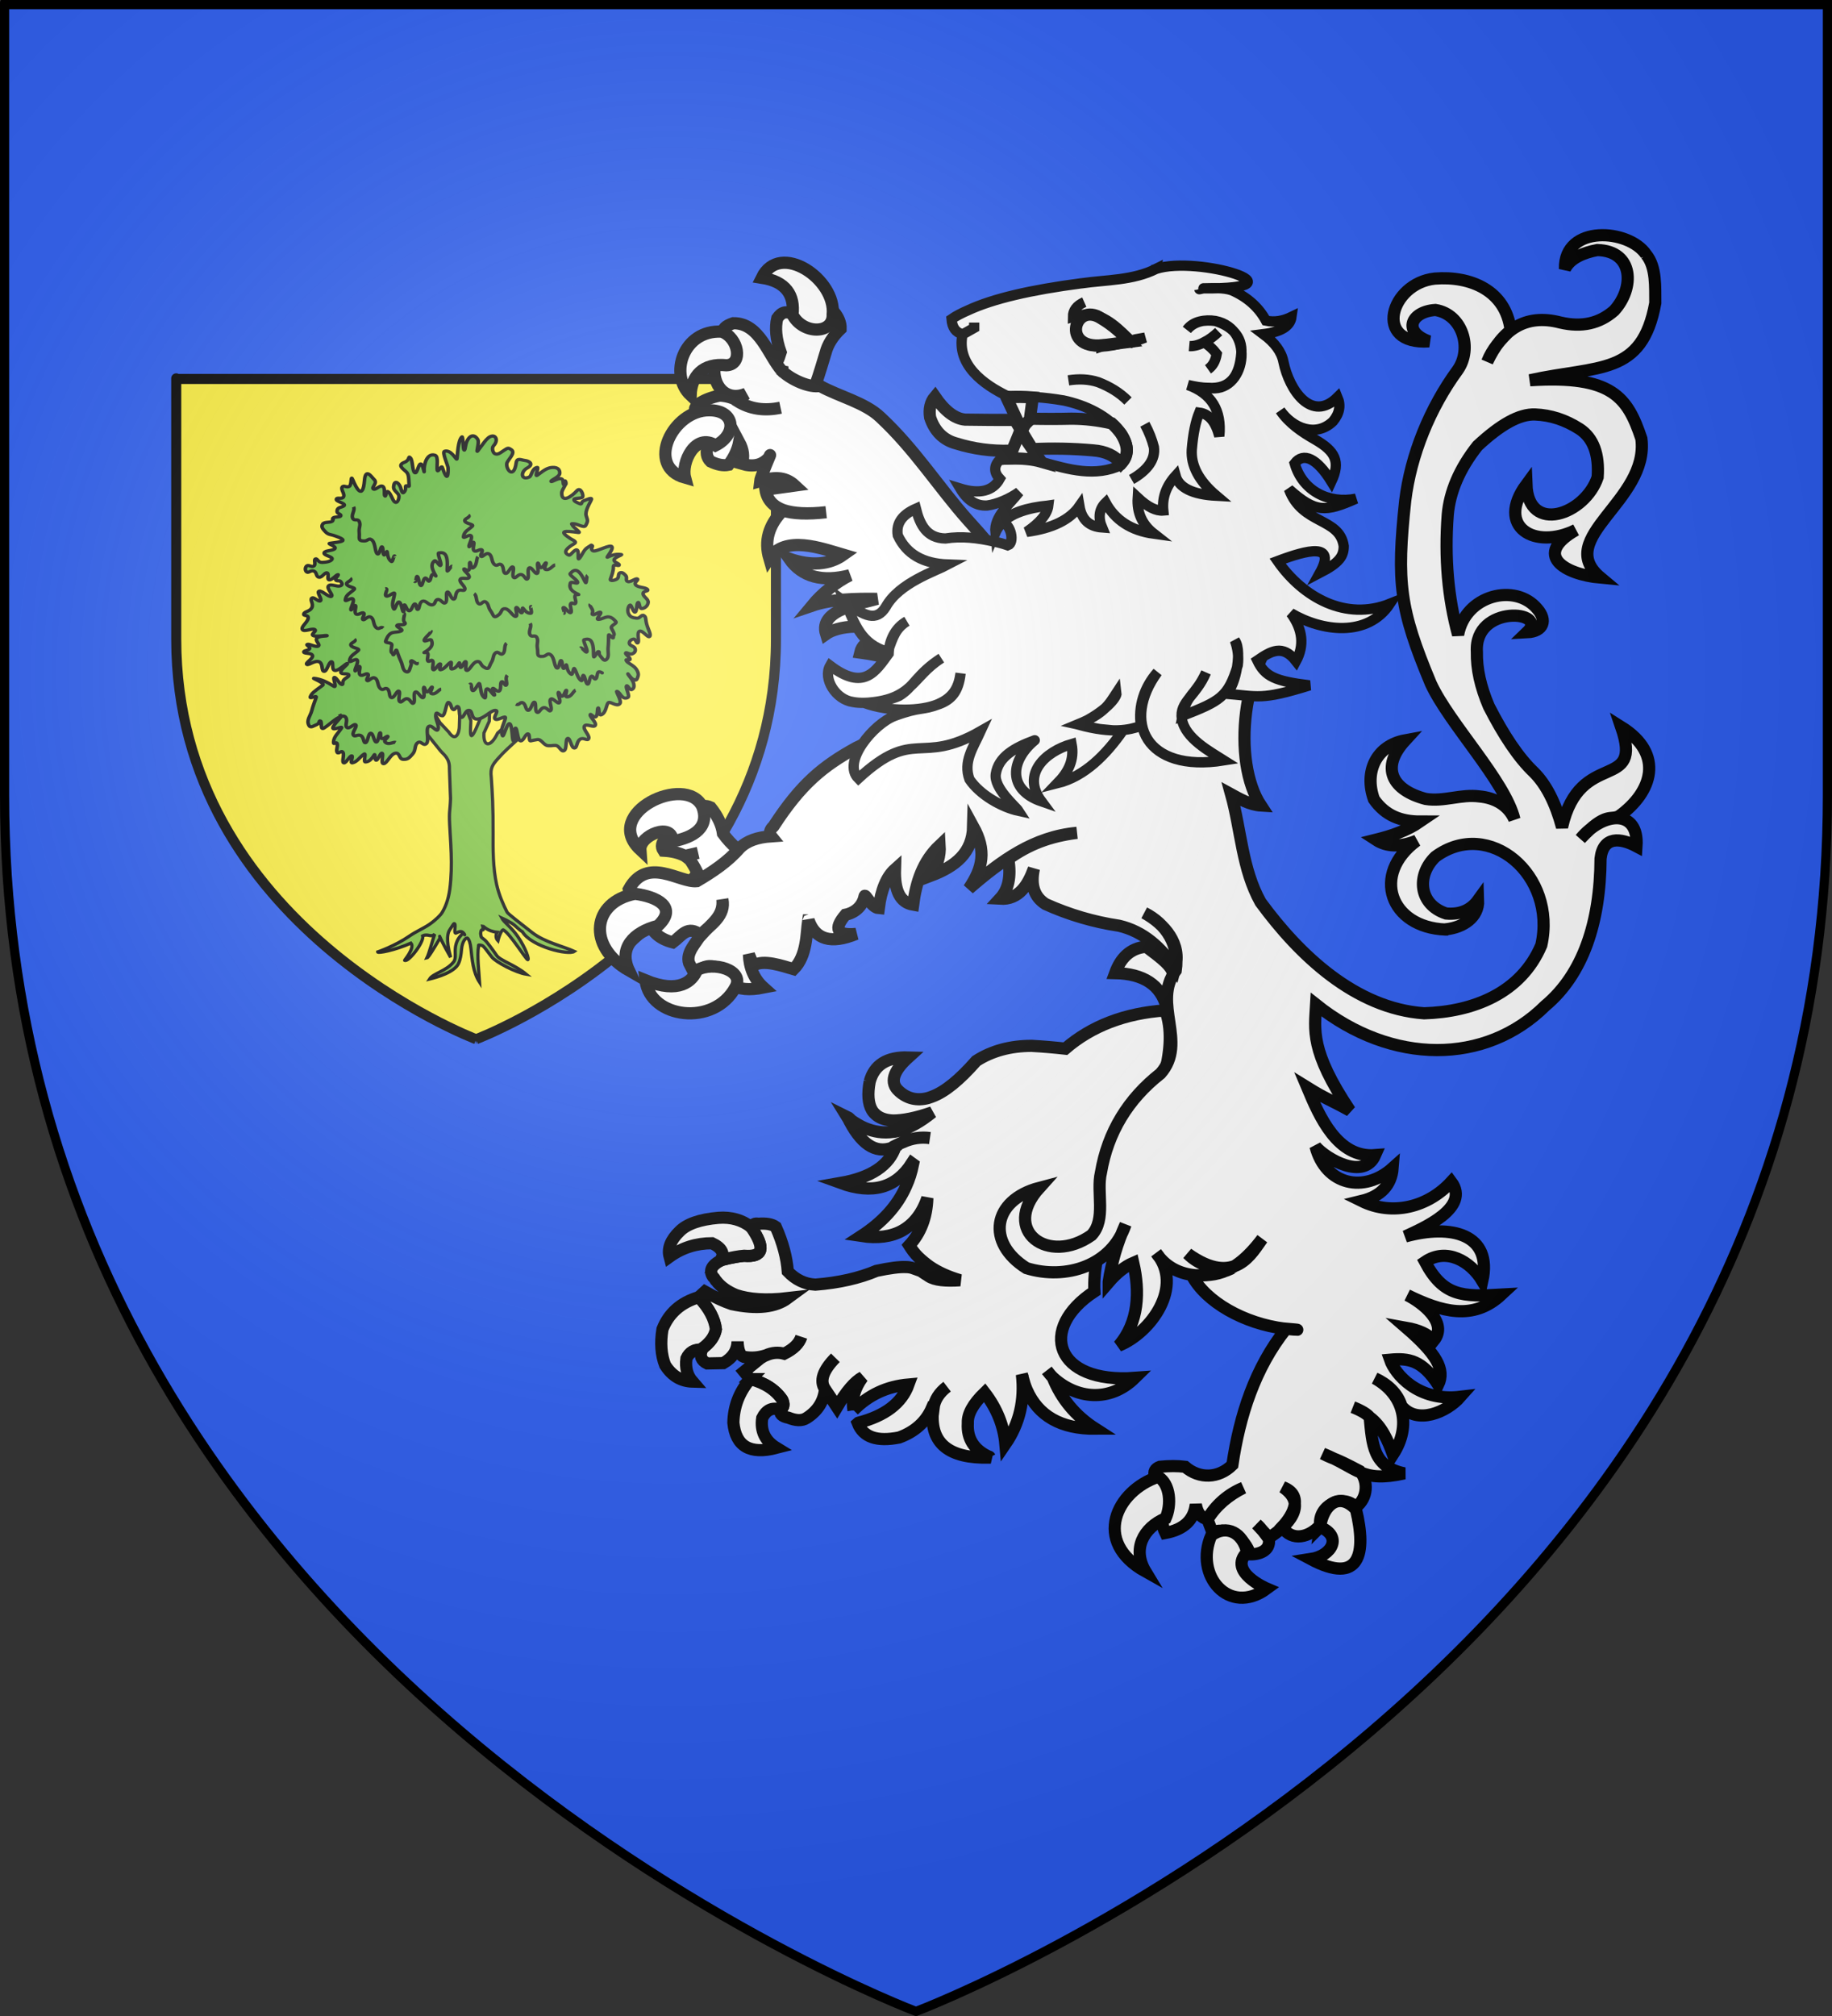 <?xml version="1.0" encoding="UTF-8" standalone="no"?>
<svg
   xmlns:dc="http://purl.org/dc/elements/1.1/"
   xmlns:cc="http://creativecommons.org/ns#"
   xmlns:rdf="http://www.w3.org/1999/02/22-rdf-syntax-ns#"
   xmlns:svg="http://www.w3.org/2000/svg"
   xmlns="http://www.w3.org/2000/svg"
   xmlns:xlink="http://www.w3.org/1999/xlink"
   xmlns:sodipodi="http://sodipodi.sourceforge.net/DTD/sodipodi-0.dtd"
   xmlns:inkscape="http://www.inkscape.org/namespaces/inkscape"
   width="600"
   height="660"
   viewBox="-300 -300 600 660"
   id="svg4761"
   version="1.1"
   inkscape:version="0.48.1 "
   sodipodi:docname="Blason famille fr de Buyer.svg">
  <rect x="-300" y="-300" width="600" height="660" fill="#333333" stroke="none"/>
  <sodipodi:namedview
     pagecolor="#ffffff"
     bordercolor="#666666"
     borderopacity="1"
     objecttolerance="10"
     gridtolerance="10"
     guidetolerance="10"
     inkscape:pageopacity="0"
     inkscape:pageshadow="2"
     inkscape:window-width="1920"
     inkscape:window-height="1058"
     id="namedview4786"
     showgrid="false"
     inkscape:zoom="1.2969697"
     inkscape:cx="432.61682"
     inkscape:cy="329.99999"
     inkscape:window-x="-8"
     inkscape:window-y="-8"
     inkscape:window-maximized="1"
     inkscape:current-layer="layer3">
    <inkscape:grid
       type="xygrid"
       id="grid4405" />
  </sodipodi:namedview>
  <defs
     id="defs4763">
    <radialGradient
       id="Gradient1"
       gradientUnits="userSpaceOnUse"
       cx="-80"
       cy="-80"
       r="405">
      <stop
         style="stop-color:#fff;stop-opacity:0.31"
         offset="0"
         id="stop4766" />
      <stop
         style="stop-color:#fff;stop-opacity:0.25"
         offset="0.19"
         id="stop4768" />
      <stop
         style="stop-color:#6b6b6b;stop-opacity:0.125"
         offset="0.6"
         id="stop4770" />
      <stop
         style="stop-color:#000;stop-opacity:0.125"
         offset="1"
         id="stop4772" />
    </radialGradient>
    <radialGradient
       inkscape:collect="always"
       xlink:href="#Gradient1"
       id="radialGradient3254"
       gradientUnits="userSpaceOnUse"
       cx="-80"
       cy="-80"
       r="405" />
  </defs>
  <g
     id="layer4"
     inkscape:label="Fond écu"
     inkscape:groupmode="layer"
     sodipodi:insensitive="true">
    <path
       d="m -298.5,-298.5 h 597 V -40 C 298.5,246.2 0,358.39 0,358.39 0,358.39 -298.5,246.2 -298.5,-40 z"
       id="use4777"
       inkscape:connector-curvature="0"
       style="fill:#2b5df2" />
  </g>
  <g
     id="layer3"
     inkscape:label="Meubles"
     inkscape:groupmode="layer"
     sodipodi:insensitive="true">
    <g
       id="g4537">
      <g
         id="g4409">
        <g
           id="g4226"
           transform="matrix(0.329,0,0,0.329,-144.074,-77.727)"
           style="fill:#fcef3c">
          <path
             style="fill:#fcef3c"
             inkscape:connector-curvature="0"
             id="use4777-1"
             d="m -298.5,-298.5 h 597 V -40 C 298.5,246.2 0,358.39 0,358.39 0,358.39 -298.5,246.2 -298.5,-40 z" />
          <path
             inkscape:connector-curvature="0"
             inkscape:export-ydpi="144"
             inkscape:export-xdpi="144"
             id="path1411-7"
             style="fill:#fcef3c;stroke:#000000;stroke-width:10.005;stroke-linecap:butt;stroke-linejoin:miter;stroke-miterlimit:4;stroke-opacity:1;stroke-dasharray:none;display:inline"
             d="m -1e-5,358.5 c 0,0 -298.5,-112.436 -298.5,-398.182 0,-285.746 0,-258.818 0,-258.818 l 597,0 0,258.818 c 0,285.746 -298.5,398.182 -298.5,398.182 z"
             sodipodi:nodetypes="cccccc" />
        </g>
        <g
           style="display:inline"
           id="g10383"
           transform="matrix(0.405,0,0,0.405,-258.418,-191.779)">
          <path
             inkscape:connector-curvature="0"
             sodipodi:nodetypes="ccccczzcscccccccccccccssscssscccsscsscccccccccccscszccccccccccccccccc"
             id="path1910-1"
             style="fill:#5ab532;fill-opacity:0.833;fill-rule:evenodd;stroke:#000000;stroke-width:2.604;stroke-linecap:butt;stroke-linejoin:miter;stroke-miterlimit:4;stroke-opacity:1;stroke-dasharray:none"
             d="m 246.205,305.368 -4.867,19.195 11.921,14.805 c 2.762,3.476 7.794,6.162 7.497,14.713 l 0.897,24.167 c -0.335,10.972 -1.253,8.866 -0.713,21.059 0.541,12.193 2.736,32.604 0.143,52.152 -1.199,9.035 -3.919,15.281 -6.498,19.386 -0.841,1.338 -4.631,5.509 -10.225,9.296 -4.634,3.137 -10.629,5.638 -16.09,9.409 -11.482,7.93 -25.528,12.75 -25.528,12.75 0.072,1.231 13.738,-1.291 26.909,-7.142 3.601,3.94 -6.242,14.79 -5.028,13.885 2.873,1.903 15.89,-14.906 14.532,-19.743 4.262,-2.086 6.746,1.69 9.699,-1.441 -1.571,4.381 -4.58,15.842 -6.286,19.258 1.212,-0.216 5.65,-7.715 10.227,-15.413 1.264,-2.127 -3.565,-7.174 8.919,14.953 -4.147,-15.144 -2.04,-20.285 -0.772,-22.122 1.505,-2.18 3.064,-5.14 3.634,-5.135 1.968,0.016 -0.497,7.169 1.155,7.677 0.94,0.289 4.709,-3.818 7.386,1.334 0.331,0.968 -0.859,-2.858 -1.941,-0.707 -0.374,0.744 -4.292,3.372 -5.438,10.042 -0.885,5.155 0.774,9.584 -1.566,12.569 -5.849,7.463 -16.625,9.297 -19.5,13.893 6.075,-1.437 20.111,-5.49 23.433,-12.51 1.565,-3.306 2.1,-7.394 2.444,-11.417 0.612,-7.152 3.917,-10.032 4.892,-9.098 1.198,1.148 2.242,3.663 2.72,8.583 0.977,8.175 1.495,18.635 6.998,27.078 -0.614,-9.351 -2.133,-21.192 -0.843,-29.333 0.011,-0.87 -0.516,-1.056 2.682,-0.494 1.539,0.271 4.391,4.843 8.16,9.511 3.129,3.875 18.993,12.38 27.724,13.785 -9.378,-7.716 -21.042,-11.044 -23.883,-15.14 -3.846,-5.545 -7.896,-11.033 -9.586,-12.494 -3.14,-2.715 -2.864,-1.316 -3.397,-5.095 0.349,-6.776 3.309,0.314 1.65,-6.251 0.752,0.01 3.521,4.162 11.697,5.033 -1.36,2.224 -1.192,4.968 0.627,6.843 1.03,-4.295 3.468,-9.757 4.524,-8.663 5.502,3.242 18.18,23.877 19.572,24.026 1.511,0.161 -1.573,-9.369 -8.09,-18.822 -5.005,-7.26 -11.128,-11.471 -12.915,-14.885 3.002,1.352 4.009,1.773 8.004,4.155 3.002,1.79 4.984,4.609 8.708,6.978 7.282,12.04 37.38,19.248 42.026,15.825 -8.795,-4.027 -23.924,-7.284 -34.036,-15.122 -9.921,-7.69 -19.787,-15.397 -20.377,-16.557 -3.005,-5.908 -6.487,-13.659 -8.396,-22.041 -3.159,-13.865 -2.98,-29.459 -2.924,-41.299 0.103,-21.838 -0.626,-33.12 -1.48,-45.632 -0.973,-7.648 1.126,-10.274 5.278,-15.035 5.352,-6.052 10.253,-10.304 15.238,-14.893 l -2.65,-17.529 -12.788,11.727 c -5.419,11.571 -11.776,11.421 -11.007,-0.162 l 4.346,-9.527 0.299,-12.708 -5.233,5.044 -4.692,11.127 c -7.522,18.002 -5.296,1.781 -5.321,-3.961 l -6.554,-17.404 -2.501,14.39 -0.226,7.378 c 0.054,4.876 -2.652,13.779 -8.607,4.877 l -7.036,-7.474 -6.947,-11.651 z" />
          <g
             transform="matrix(1.105,0,0,1,-44.433,0)"
             id="g10365">
            <path
               inkscape:connector-curvature="0"
               sodipodi:nodetypes="cssssssssssssssssssssssssssssssssssssssssssssssssssssssssssssssssssssssssssssssssssssssssssssssssssssssssssssssssssssssssssssssssssssssssssssssssssssssssssssssssssssssssssssssssssssssssssssssssssssssssssssssssssssssssssssssssssssssssssssssssss"
               d="m 270.975,311.389 c -2.387,0 -4.377,-4.402 -4.775,-0.704 -0.398,3.698 2.605,8.149 1.677,11.495 -0.928,3.345 -4.377,-4.05 -6.897,-2.113 -2.52,1.937 0.711,11.571 -1.677,13.86 -2.387,2.289 -3.846,-2.817 -6.366,-0.704 -2.52,2.113 -1.061,5.811 -3.714,9.156 -2.653,3.345 -3.714,4.402 -6.897,4.226 -3.183,-0.176 -2.255,-5.811 -5.836,-4.93 -3.581,0.88 -6.101,8.452 -8.488,8.452 -2.387,0 0.265,-7.747 -1.061,-8.452 -1.326,-0.704 -2.785,5.282 -4.244,5.635 -1.459,0.352 -0.535,-6.078 -1.592,-4.226 -2.35,4.121 -3.983,5.414 -6.366,5.635 -1.843,0.171 0.912,-7.745 -1.061,-6.339 -2.889,2.059 -5.024,6.419 -8.488,7.043 -2.249,0.405 1.061,-5.635 -0.531,-5.635 -1.592,0 -4.244,6.339 -5.836,5.635 -1.592,-0.704 0.663,-6.339 -0.531,-8.452 -1.194,-2.113 -3.183,1.761 -4.244,0 -1.061,-1.761 0.663,-4.93 0,-7.043 -0.663,-2.113 -2.766,1.838 -2.653,-1.409 0.157,-4.499 3.65,-7.226 5.836,-11.269 1.103,-2.04 -6.234,2.289 -6.366,0 -0.133,-2.289 7.359,-9.676 5.836,-9.156 -4.135,1.411 -7.646,5.962 -12.202,9.156 -3.225,2.26 -1.326,-4.93 -2.653,-5.635 -1.326,-0.704 -0.531,1.937 -2.653,2.817 -2.122,0.88 -4.587,3.265 -5.836,0.704 -2.072,-4.248 1.109,-7.534 2.122,-11.973 0.701,-3.074 1.872,-6.607 3.183,-10.565 0.789,-2.381 -5.228,1.902 -4.244,-0.704 1.098,-2.91 2.873,-4.183 9.019,-9.156 2.195,-1.777 -8.353,-5.858 -6.366,-5.635 5.059,0.569 9.519,2.919 14.324,6.339 3.001,2.136 -0.928,-6.691 0.531,-7.043 1.459,-0.352 3.581,5.106 5.305,5.635 1.724,0.528 0.265,-1.585 1.592,-3.522 1.326,-1.937 4.244,-2.641 3.714,-4.226 -0.531,-1.585 -5.57,0.176 -5.836,-2.113 -0.265,-2.289 5.836,-6.691 4.775,-7.043 -1.061,-0.352 -6.101,5.987 -9.019,5.635 -2.918,-0.352 -0.663,-7.219 -2.653,-7.043 -1.989,0.176 -3.05,7.747 -5.305,7.747 -2.255,0 -0.531,-6.339 -3.714,-7.747 -3.183,-1.409 -7.825,3.345 -9.019,2.113 -1.194,-1.233 4.775,-4.578 4.244,-7.043 -0.531,-2.465 -5.836,-1.409 -6.366,-2.817 -0.531,-1.409 3.581,-1.233 4.244,-2.817 0.663,-1.585 -3.183,-2.993 -1.592,-3.522 1.592,-0.528 6.234,2.641 7.958,1.409 1.724,-1.233 -2.653,-4.226 -1.061,-6.339 1.592,-2.113 8.09,-1.585 7.427,-2.113 -0.663,-0.528 -7.825,1.233 -10.08,0 -2.255,-1.233 3.05,-3.698 1.061,-4.93 -1.989,-1.233 -7.825,2.289 -9.019,0 -1.194,-2.289 3.979,-5.987 4.244,-9.156 0.265,-3.169 -3.846,-1.409 -3.183,-3.522 0.663,-2.113 4.377,-1.761 5.836,-4.93 1.459,-3.169 -1.592,-6.339 0,-7.747 1.592,-1.409 5.04,3.522 6.366,2.113 1.326,-1.409 -3.05,-6.867 -1.061,-7.747 1.989,-0.88 7.295,5.282 9.019,4.226 1.724,-1.056 -3.714,-6.339 -2.122,-8.452 1.592,-2.113 6.234,0.88 8.488,0 2.255,-0.88 1.326,-2.289 0.531,-3.522 -0.796,-1.233 -3.183,-2e-5 -3.714,-1.409 -0.531,-1.409 2.785,-4.226 1.592,-4.226 -1.194,0 -4.377,4.578 -6.366,4.226 -1.989,-0.352 0.265,-5.106 -1.592,-5.635 -1.857,-0.528 -3.448,3.874 -5.836,3.522 -2.387,-0.352 -1.459,-3.874 -3.714,-4.93 -2.255,-1.056 -3.979,1.761 -5.305,0.704 -1.326,-1.056 -1.326,-3.698 0,-4.93 1.326,-1.233 3.714,1.409 5.305,0 1.592,-1.409 -0.398,-4.93 1.061,-5.635 1.459,-0.704 1.724,2.817 4.775,2.817 3.05,0 7.029,-0.88 7.427,-2.817 0.398,-1.937 -6.366,-2.817 -5.836,-4.93 0.53,-2.113 6.897,-1.585 7.958,-3.522 1.061,-1.937 -6.087,-3.791 -3.714,-4.226 6.566,-1.204 16.325,-1.34 2.653,-6.339 -2.107,-0.77 -3.846,-0.528 -5.836,-2.817 -1.989,-2.289 -3.448,-4.05 -2.122,-6.339 1.326,-2.289 6.499,-0.704 7.427,-2.817 0.928,-2.113 -0.623,0.302 -0.093,-1.635 0.531,-1.937 5.04,-0.704 5.836,-2.113 0.796,-1.409 -2.653,-1.761 -2.653,-3.522 0,-1.761 0.505,-2.838 2.653,-3.522 7.741,-2.465 -3.448,-4.226 -3.183,-6.339 0.273,-2.172 4.244,0.352 5.305,-2.113 1.061,-2.465 -2.122,-5.635 -1.061,-7.747 1.061,-2.113 3.316,0.704 5.305,-0.704 1.989,-1.409 0.637,-10.355 2.653,-4.93 2.249,6.051 7.168,16.61 8.401,0.157 0.802,-10.7 5.342,-2.495 6.984,-0.861 3.002,2.989 -2.122,6.339 -0.531,7.747 1.592,1.409 4.775,-3.522 6.897,-2.113 2.122,1.409 0.663,6.691 1.592,7.748 0.928,1.056 0.663,-4.226 2.122,-3.522 1.459,0.704 2.788,4.27 3.714,6.339 2.746,6.135 5.209,-1.129 4.244,-3.522 -0.816,-2.024 -3.832,-3.819 -3.714,-6.339 0.281,-5.955 3.256,-4.187 4.775,-0.704 0.906,2.079 1.224,6.307 2.653,4.93 2.638,-2.542 0.182,-5.741 2.215,-5.409 1.77,0.29 1.989,1.937 1.592,-2.817 -0.207,-2.477 0.102,-6.277 -1.938,-8.391 -2.626,-2.721 -6.773,-5.447 -1.245,-7.808 4.17,-1.782 2.387,-5.635 4.244,-3.522 1.857,2.113 1.326,10.741 3.183,11.973 1.857,1.233 2.52,-6.691 4.244,-7.043 1.724,-0.352 2.901,9.102 2.653,5.635 -0.34,-4.742 1.869,-14.858 7.958,-12.678 2.744,0.983 1.097,9.365 1.592,11.973 0.517,2.726 2.996,-4.419 3.714,-2.113 4.127,13.259 4.37,5.091 4.244,0.339 -0.048,-1.814 -4.579,-12.695 -2.653,-13.382 4.723,-1.685 8.403,6.73 9.019,6.339 0.332,-0.211 0.419,-4.741 1.003,-9.283 0.465,-3.611 1.243,-7.23 2.71,-8.691 1.049,-1.045 0.663,9.684 1.592,10.565 0.928,0.88 0.777,-3.88 2.122,-7.043 2.52,-5.927 5.968,-5.202 7.958,-1.409 1.329,2.535 -1.719,11.553 0,9.156 1.756,-2.449 3.27,-4.978 4.775,-7.083 1.822,-2.55 3.61,-4.638 5.836,-4.89 2.779,-0.315 4.301,3.829 1.012,7.721 -1.829,2.164 -0.336,5.758 0.58,6.365 2.122,1.409 3.846,-0.163 6.897,-2.452 3.05,-2.289 3.231,-2.142 5.305,-0.704 3.811,2.641 -2.733,8.458 -3.183,11.269 -0.731,4.562 5.071,13.339 6.897,-0.704 0.544,-4.186 3.676,-2.072 6.366,-1.747 3.527,0.425 6.558,3.199 1.72,6.053 -5.138,3.031 -4.703,10.337 1.463,7.329 1.84,-0.898 1.76,-6.982 5.836,-7.747 1.468,-0.276 -2.226,7.988 0,6.339 1.823,-1.351 3.602,-3.082 5.631,-4.396 1.625,-1.052 3.411,-1.836 5.51,-1.943 4.116,-0.21 5.57,2.113 5.305,4.93 -0.265,2.817 -6.631,5.282 -6.366,6.339 0.265,1.056 4.907,-2.817 7.427,-2.113 2.52,0.704 0.531,5.458 2.653,4.93 2.122,-0.528 -0.264,-3.938 0.404,-3.043 1.702,2.28 -2.715,6.482 -2.653,9.86 0.155,8.339 7.514,2.283 11.141,-2.113 2.626,-3.183 4.775,3.169 4.244,4.93 -0.531,1.761 -5.836,0.704 -6.366,2.113 -0.531,1.409 2.387,2.641 4.244,3.522 1.857,0.88 0.702,-1.501 2.824,-2.381 2.122,-0.88 6.195,-3.078 5.664,-1.141 -0.289,1.056 -1.745,3.677 -2.823,6.51 -0.899,2.363 -1.535,4.873 -1.012,6.744 1.081,3.863 1.485,4.036 -0.409,7.876 -1.13,2.292 -6.101,-1.409 -8.488,-1.409 -2.387,0 -1.857,-0.352 -1.061,1.409 0.796,1.761 6.646,5.997 4.244,5.635 -10.032,-1.512 -15.041,-1.67 -5.836,4.93 1.862,1.335 5.287,2.549 2.653,4.226 -3.866,2.461 -9.217,6.703 -3.714,9.156 1.146,0.511 3.979,-4.93 5.836,-4.226 1.857,0.704 0.175,8.658 1.592,7.043 2.246,-2.561 3.149,-7.109 6.366,-9.156 2.73,-1.737 2.255,-2.113 3.183,-1.409 0.928,0.704 -1.724,2.993 0.531,4.226 1.219,0.666 4.798,-1.019 8.041,-2.347 2.757,-1.129 5.269,-2 5.879,-0.948 1.326,2.289 -4.808,9.324 -3.183,8.452 4.215,-2.263 6.928,-2.604 10.08,-2.113 1.239,0.193 -4.907,2.113 -5.305,4.226 -0.398,2.113 3.846,2.817 3.714,4.226 -0.133,1.409 -4.267,-1.571 -4.244,1.409 0.03,3.906 -1.103,6.667 -2.122,9.86 -0.645,2.021 3.05,1.233 4.775,0 1.724,-1.233 0.531,-4.226 2.122,-4.93 1.592,-0.704 2.785,0.352 4.244,2.113 1.459,1.761 -0.53,4.226 1.592,4.93 2.122,0.704 5.438,-2.817 6.897,-2.113 1.459,0.704 -2.918,2.817 -1.061,4.93 1.857,2.113 7.162,1.761 8.488,3.522 1.326,1.761 -3.316,0.88 -3.183,3.522 0.133,2.641 3.979,4.05 3.714,7.043 -0.265,2.993 -2.918,4.93 -4.775,4.93 -1.857,0 -1.459,-5.635 -2.653,-4.93 -1.194,0.704 -0.663,7.219 -2.122,7.747 -1.459,0.528 -2.52,-5.987 -3.714,-5.635 -1.194,0.352 -2.255,4.402 -1.061,7.043 1.194,2.641 3.05,3.169 5.836,3.522 2.785,0.352 3.448,-3.346 5.305,-2.113 1.857,1.233 1.061,2.817 2.122,7.043 1.061,4.226 3.448,8.452 2.122,9.86 -1.326,1.409 -5.305,-5.458 -7.427,-4.226 -2.122,1.233 1e-5,7.571 -1.061,9.156 -1.061,1.585 -1.592,-2.993 -3.183,-2.817 -1.592,0.176 -3.448,1.585 -3.183,3.522 0.265,1.937 3.714,2.113 4.244,4.226 0.531,2.113 -0.398,3.345 -2.122,4.226 -1.724,0.88 -4.377,-1.761 -4.775,-0.704 -0.398,1.056 3.05,3.346 3.183,4.93 0.133,1.585 -3.846,-0.704 -2.653,1.409 1.194,2.113 5.438,3.522 7.427,7.043 1.989,3.522 1.194,5.106 0.531,7.043 -0.663,1.937 -1.459,1.585 -3.183,0.704 -1.724,-0.88 -3.846,-5.106 -3.714,-4.226 0.133,0.88 3.581,4.578 4.244,7.747 0.663,3.169 -0.265,4.402 -1.592,4.93 -1.326,0.528 -3.05,-4.402 -3.714,-2.817 -0.663,1.585 2.794,8.125 1.061,9.156 -4.193,2.495 -5.526,-4.228 -7.958,-4.93 -1.416,-0.409 3.725,7.585 2.122,9.86 -2.191,3.11 -7.028,-2.159 -8.488,-0.704 -1.597,1.591 -1.508,8.369 -5.305,9.86 -1.93,0.758 -1.194,-5.987 -2.122,-5.635 -0.928,0.352 -0.133,5.635 -1.592,7.043 -1.459,1.409 -4.111,-3.169 -4.244,-1.409 -0.133,1.761 4.775,6.163 3.714,8.452 -1.061,2.289 -6.764,-1.937 -7.958,0.704 -1.194,2.641 3.979,7.219 3.183,9.86 -0.796,2.641 -3.714,-1.233 -6.366,0.704 -2.653,1.937 -1.989,7.219 -4.244,7.043 -2.255,-0.176 -2.918,-8.276 -4.775,-7.747 -1.857,0.528 -0.398,8.452 -2.653,9.86 -2.255,1.409 -3.448,-4.226 -6.366,-4.226 -2.918,0 -1.989,0.402 -5.305,0.226 -3.316,-0.176 -4.775,-5.458 -7.958,-4.93 -3.183,0.528 -3.05,0.691 -4.775,1.043 -1.724,0.352 -0.265,-5.635 -2.122,-5.635 -1.857,0 -3.05,5.811 -5.305,5.635 -2.255,-0.176 -2.387,-10.339 -3.714,-10.339 -1.326,0 -0.531,11.219 -1.592,10.339 -1.061,-0.88 -0.663,-12.804 -2.653,-13.86 -1.989,-1.056 -4.482,11.729 -5.305,9.635 -1.851,-4.714 1.002,-9.072 2.122,-14.086 0.676,-3.027 -5.57,2.289 -7.427,0.704 -1.857,-1.585 3.316,-7.043 0,-7.043 -3.316,0 -8.488,7.043 -13.263,7.043 -4.775,0 -2.918,-6.691 -5.836,-7.043 -2.918,-0.352 -3.846,6.339 -5.836,5.635 -1.989,-0.704 -0.663,-6.867 -2.122,-8.452 -1.459,-1.585 -1.989,2.993 -3.714,2.113 -1.724,-0.88 -1.194,-4.402 -3.183,-5.635 -1.989,-1.233 -2.387,10.704 -4.775,10.704 z"
               style="fill:#5ab532;fill-opacity:1;fill-rule:evenodd;stroke:#000000;stroke-width:2.604;stroke-linecap:butt;stroke-linejoin:miter;stroke-miterlimit:4;stroke-opacity:1;stroke-dasharray:none"
               id="path4587-7" />
            <path
               inkscape:connector-curvature="0"
               id="path4292"
               d="m 318.564,278.619 c -2.005,2.407 0.33,6.576 -0.732,7.925 -1.062,1.349 -2.234,-3.719 -3.516,-2.528 -1.282,1.191 0.01,5.968 -1.611,7.293 -1.62,1.325 -3.955,-2.844 -4.871,-1.993 -0.915,0.851 2.262,5.323 1.209,5.396 -1.053,0.073 -3.663,-5.651 -5.42,-5.104 -1.758,0.547 -0.28,8.211 -1.611,7.293 -2.994,-2.066 -2.611,-6.905 -3.663,-11.084 -0.635,-2.523 -3.012,5.154 -4.87,5.252 -1.859,0.098 -0.275,-6.989 -2.564,-4.861"
               style="fill:#5ab532;fill-opacity:1;fill-rule:evenodd;stroke:#000000;stroke-width:2.604;stroke-linecap:butt;stroke-linejoin:miter;stroke-miterlimit:4;stroke-opacity:1;stroke-dasharray:none" />
            <path
               inkscape:connector-curvature="0"
               style="fill:#5ab532;fill-opacity:1;fill-rule:evenodd;stroke:#000000;stroke-width:2.604;stroke-linecap:butt;stroke-linejoin:miter;stroke-miterlimit:4;stroke-opacity:1;stroke-dasharray:none"
               d="m 368.552,290.675 c -1.63,0.554 -3.209,5.867 -6.527,5.4 -1.687,-0.237 0.527,-5.171 -0.281,-5.295 -0.808,-0.124 -1.474,4.328 -2.952,4.799 -1.478,0.471 -2.429,-4.229 -2.961,-2.916 -0.531,1.314 2.217,6.843 0.835,8.17 -1.383,1.327 -4.793,-4.407 -6.365,-2.863 -1.571,1.544 1.341,7.324 0.079,9.039 -1.262,1.715 -2.591,-2.551 -5.126,-2.181 -2.536,0.37 -3.304,4.766 -5.016,3.662 -1.712,-1.104 -0.258,-7.692 -1.832,-8.077 -1.574,-0.385 -2.365,6.407 -4.463,6.537 -2.097,0.13 -1.656,-4.767 -3.927,-6.018 -2.271,-1.251 -2.619,2.573 -5.157,1.015"
               id="path4302" />
            <path
               inkscape:connector-curvature="0"
               id="path3295"
               d="m 236.807,332.962 c -1.586,-0.746 -5.127,2.498 -7.686,-0.343 -1.301,-1.445 2.608,-3.904 1.989,-4.605 -0.619,-0.701 -3.04,2.504 -4.465,1.802 -1.425,-0.702 -0.242,-5.309 -1.235,-4.611 -0.993,0.698 -1.031,7.323 -2.735,7.402 -1.705,0.079 -2.131,-7.205 -4.084,-7.085 -1.953,0.12 -1.96,7.074 -3.727,7.565 -1.767,0.491 -1.081,-4.035 -3.342,-5.603 -2.261,-1.568 -4.744,1.514 -5.702,-0.669 -0.959,-2.183 3.013,-6.578 1.868,-8.062 -1.145,-1.484 -4.653,3.571 -6.449,2.128 -1.796,-1.444 0.625,-5.184 -0.736,-7.902 -1.361,-2.718 -3.255,0.2 -4.708,-2.972"
               style="fill:#5ab532;fill-opacity:1;fill-rule:evenodd;stroke:#000000;stroke-width:2.604;stroke-linecap:butt;stroke-linejoin:miter;stroke-miterlimit:4;stroke-opacity:1;stroke-dasharray:none" />
            <path
               inkscape:connector-curvature="0"
               id="path4298"
               d="m 270.185,289.843 c -1.68,0.115 -4.019,4.909 -7.202,3.581 -1.618,-0.675 1.287,-4.931 0.513,-5.264 -0.774,-0.334 -2.089,3.856 -3.608,3.93 -1.519,0.074 -1.751,-4.783 -2.468,-3.635 -0.717,1.148 1.154,7.29 -0.398,8.228 -1.553,0.938 -4.043,-5.578 -5.813,-4.477 -1.77,1.101 0.224,7.532 -1.268,8.881 -1.492,1.35 -2.159,-3.181 -4.7,-3.483 -2.541,-0.302 -3.949,3.805 -5.462,2.274 -1.514,-1.531 0.892,-7.608 -0.593,-8.398 -1.485,-0.79 -3.273,5.66 -5.348,5.237 -2.075,-0.423 -0.914,-5.108 -2.953,-6.93 -2.04,-1.822 -2.95,1.835 -5.206,-0.359 -2.256,-2.194 -1.404,-6.798 -3.816,-8.416 -2.412,-1.618 -4.503,2.773 -5.833,1.942 -1.33,-0.831 1.811,-4.105 0.513,-5.264 -1.298,-1.16 -4.191,2.157 -5.705,0.626 -1.514,-1.531 0.577,-5.922 -0.35,-6.751 -0.927,-0.828 -2.929,4.716 -3.358,3.438 -0.43,-1.278 2.656,-6.569 1.639,-8.55 -1.016,-1.981 -5.872,2.604 -5.705,0.626 0.376,-4.452 3.915,-5.717 6.474,-8.523 1.545,-1.694 -4.705,-1.878 -5.442,-4.146 -0.737,-2.267 4.813,-2.853 2.495,-4.924"
               style="fill:#5ab532;fill-opacity:1;fill-rule:evenodd;stroke:#000000;stroke-width:2.604;stroke-linecap:butt;stroke-linejoin:miter;stroke-miterlimit:4;stroke-opacity:1;stroke-dasharray:none" />
            <path
               inkscape:connector-curvature="0"
               id="path4300"
               d="m 353.578,189.446 c -1.68,0.115 -4.019,4.909 -7.202,3.581 -1.618,-0.675 1.287,-4.931 0.513,-5.264 -0.774,-0.334 -2.089,3.856 -3.608,3.93 -1.519,0.074 -1.751,-4.783 -2.468,-3.635 -0.717,1.148 1.154,7.29 -0.398,8.228 -1.553,0.938 -4.043,-5.578 -5.813,-4.477 -1.77,1.101 0.224,7.532 -1.268,8.881 -1.492,1.35 -2.159,-3.181 -4.7,-3.483 -2.541,-0.302 -3.949,3.805 -5.462,2.274 -1.514,-1.531 0.892,-7.608 -0.593,-8.398 -1.485,-0.79 -3.273,5.66 -5.348,5.237 -2.075,-0.423 -0.914,-5.108 -2.953,-6.93 -2.04,-1.822 -2.95,1.835 -5.206,-0.359 -2.256,-2.194 -1.404,-6.798 -3.816,-8.416 -2.412,-1.618 -4.503,2.773 -5.833,1.942 -1.33,-0.831 1.811,-4.105 0.513,-5.264 -1.298,-1.16 -4.191,2.157 -5.705,0.626 -1.514,-1.531 0.577,-5.922 -0.35,-6.751 -0.927,-0.828 -2.929,4.716 -3.358,3.438 -0.43,-1.278 2.656,-6.569 1.639,-8.55 -1.016,-1.981 -5.872,2.604 -5.705,0.626 0.376,-4.452 3.915,-5.717 6.474,-8.523 1.545,-1.694 -4.705,-1.878 -5.442,-4.146 -0.737,-2.267 4.813,-2.853 2.495,-4.924"
               style="fill:#5ab532;fill-opacity:1;fill-rule:evenodd;stroke:#000000;stroke-width:2.604;stroke-linecap:butt;stroke-linejoin:miter;stroke-miterlimit:4;stroke-opacity:1;stroke-dasharray:none" />
            <path
               inkscape:connector-curvature="0"
               style="fill:#5ab532;fill-opacity:1;fill-rule:evenodd;stroke:#000000;stroke-width:2.604;stroke-linecap:butt;stroke-linejoin:miter;stroke-miterlimit:4;stroke-opacity:1;stroke-dasharray:none"
               d="m 297.028,182.794 c -1.199,1.567 -0.549,7.214 -3.593,9.028 -1.548,0.922 -1.505,-4.821 -2.25,-4.388 -0.745,0.433 0.368,4.725 -0.731,6.119 -1.099,1.395 -3.702,-2.031 -3.664,-0.541 0.039,1.49 4.51,4.432 3.818,6.502 -0.692,2.07 -5.813,-0.605 -6.585,1.779 -0.773,2.384 3.935,5.433 3.495,7.758 -0.44,2.325 -3.206,-0.474 -5.256,1.541 -2.051,2.014 -1.048,6.326 -2.946,6.516 -1.898,0.19 -3.139,-6.474 -4.645,-5.755 -1.506,0.719 0.385,7.117 -1.378,8.631 -1.763,1.514 -3.238,-3.013 -5.675,-2.576 -2.436,0.437 -1.288,3.973 -4.071,4.323 -2.784,0.349 -4.45,-3.844 -7.064,-2.926 -2.613,0.917 -1.979,6.044 -3.389,6.596 -1.41,0.552 -0.7,-4.665 -2.25,-4.388 -1.55,0.278 -2.054,5.309 -3.952,5.499 -1.898,0.19 -2.532,-4.936 -3.639,-4.738 -1.107,0.198 0.17,6.108 -0.791,5.531 -0.961,-0.576 -1.301,-7.252 -3.052,-7.837 -1.751,-0.585 -3.087,7.125 -3.952,5.499 -1.946,-3.659 0.067,-7.725 0.576,-12.08 0.308,-2.629 -4.457,2.745 -6.142,1.699 -1.685,-1.045 2.171,-6.377 -0.598,-5.881"
               id="path3297" />
            <path
               inkscape:connector-curvature="0"
               sodipodi:nodetypes="csssssssssssc"
               id="path3293"
               d="m 227.813,240.497 c -2.04,-1.822 -2.95,1.835 -5.206,-0.359 -2.256,-2.194 -1.404,-6.798 -3.816,-8.416 -2.412,-1.618 -4.503,2.773 -5.833,1.942 -1.33,-0.831 1.811,-4.105 0.513,-5.264 -1.298,-1.16 -4.191,2.157 -5.705,0.626 -1.514,-1.531 0.577,-5.922 -0.35,-6.751 -0.927,-0.828 -2.929,4.716 -3.358,3.438 -0.43,-1.278 2.656,-6.569 1.639,-8.55 -1.016,-1.981 -5.872,2.604 -5.705,0.626 0.376,-4.452 3.915,-5.717 6.474,-8.523 1.545,-1.694 -4.705,-1.878 -5.442,-4.146 -0.737,-2.267 4.813,-2.853 2.495,-4.924"
               style="fill:#5ab532;fill-opacity:1;fill-rule:evenodd;stroke:#000000;stroke-width:2.604;stroke-linecap:butt;stroke-linejoin:miter;stroke-miterlimit:4;stroke-opacity:1;stroke-dasharray:none" />
            <path
               inkscape:connector-curvature="0"
               id="path4296"
               d="m 252.41,268.036 c 1.19,3.761 -3.049,-1.754 -4.138,-1.076 -1.09,0.678 0.592,1.548 -0.221,3.789 -0.813,2.24 -1.127,5.626 -3.033,5.173 -3.161,-0.752 -2.853,-5.243 -4.328,-8.626 -1.021,-2.342 -1.985,-5.333 -3.064,-8.682 -0.65,-2.015 -2.127,5.366 -2.769,3.062 -0.717,-2.572 -2.052,0.657 -0.82,-7.226 0.44,-2.816 -5.17,-1.405 -4.509,-3.455 3.035,-9.415 6.832,-6.096 11.183,-8.053 2.718,-1.222 -3.636,-3.093 -2.959,-4.488 0.677,-1.395 4.428,0.014 5.665,-1.091 1.237,-1.104 -0.582,-1.129 -0.716,-3.327 -0.134,-2.198 1.219,-4.988 0.179,-5.466"
               style="fill:#5ab532;fill-opacity:1;fill-rule:evenodd;stroke:#000000;stroke-width:2.604;stroke-linecap:butt;stroke-linejoin:miter;stroke-miterlimit:4;stroke-opacity:1;stroke-dasharray:none" />
            <path
               inkscape:connector-curvature="0"
               id="path3289"
               d="m 318.063,252.79 c -2.123,1.632 -0.671,6.38 -2.682,8.309 -2.012,1.929 -3.241,-2.374 -5.364,-0.593 -2.123,1.78 -1.268,4.452 -3.129,7.715 -1.923,3.372 -1.276,6.99 -5.811,3.561 -2.333,-1.764 -1.9,-4.896 -4.917,-4.154 -3.017,0.742 -5.141,7.122 -7.152,7.122 -2.012,0 0.224,-6.528 -0.894,-7.122 -1.118,-0.593 -2.347,4.451 -3.576,4.748 -1.229,0.297 -0.451,-5.122 -1.341,-3.561 -1.98,3.472 -3.356,4.562 -5.364,4.748 -1.553,0.144 0.768,-6.526 -0.894,-5.341 -2.435,1.735 -4.234,5.409 -7.152,5.935 -1.895,0.341 0.894,-4.748 -0.447,-4.748 -1.341,0 -3.576,5.341 -4.917,4.748 -1.341,-0.593 0.559,-5.341 -0.447,-7.122 -1.006,-1.78 -2.682,1.484 -3.576,0 -0.894,-1.484 0.559,-4.154 0,-5.935 -0.559,-1.78 -4.078,0.044 -2.235,-1.187 3.977,-2.657 6.397,-5.108 4.917,-9.495 -0.651,-1.931 -5.252,1.929 -5.364,0 -0.112,-1.929 5.959,-6.627 4.917,-7.715"
               style="fill:#5ab532;fill-opacity:1;fill-rule:evenodd;stroke:#000000;stroke-width:2.604;stroke-linecap:butt;stroke-linejoin:miter;stroke-miterlimit:4;stroke-opacity:1;stroke-dasharray:none" />
            <path
               inkscape:connector-curvature="0"
               id="path4288"
               d="m 371.95,256.635 c 1.352,-1.121 4.168,4.661 4.875,2.97 0.708,-1.691 -3.334,-9.323 -2.045,-9.735 4.31,-1.378 7.006,0.237 6.921,12.705 -0.028,4.079 2.321,-3.157 3.523,-3.078 1.202,0.079 -0.106,1.731 1.286,3.395 1.392,1.664 2.648,4.64 4.283,3.262 2.711,-2.286 1.145,-6.288 1.544,-10.16 0.277,-2.681 0.315,-5.933 0.359,-9.576 0.026,-2.192 3.5,3.896 3.437,1.441 -0.07,-2.741 2.087,-0.424 -1.303,-7.099 -1.211,-2.385 4.384,-3.9 3.187,-5.465 -5.495,-7.187 -8.062,-2.206 -12.648,-1.828 -2.864,0.236 2.482,-4.691 1.458,-5.641 -1.024,-0.95 -4.094,2.24 -5.554,1.84 -1.46,-0.4 0.216,-1.337 -0.287,-3.439 -0.503,-2.102 -2.551,-4.003 -1.725,-4.969"
               style="fill:#5ab532;fill-opacity:1;fill-rule:evenodd;stroke:#000000;stroke-width:2.604;stroke-linecap:butt;stroke-linejoin:miter;stroke-miterlimit:4;stroke-opacity:1;stroke-dasharray:none" />
            <path
               inkscape:connector-curvature="0"
               id="path3305"
               d="m 335.28,236.681 c 1.417,2.659 -1.395,6.17 -0.172,9.037 1.222,2.867 3.691,-0.363 5.062,2.431 1.371,2.794 -0.246,4.748 0.42,8.745 0.688,4.129 -1.036,7.059 4.163,6.454 2.674,-0.311 3.265,-3.398 5.774,-1.053 2.509,2.345 2.435,9.319 4.263,10.433 1.828,1.114 1.848,-6.057 3.05,-5.978 1.202,0.079 0.735,5.345 1.759,6.295 1.024,0.95 2.019,-4.405 2.337,-2.494 0.709,4.252 1.618,6.004 3.384,7.285 1.366,0.991 1.352,-6.357 2.49,-4.359 1.668,2.925 2.149,7.26 4.636,9.354 1.615,1.36 0.679,-4.81 1.898,-4.068 1.219,0.743 1.572,6.835 2.978,7.038 1.405,0.203 1.17,-5.164 2.644,-6.225 1.473,-1.061 1.972,2.834 3.25,1.98 1.279,-0.853 0.797,-4.085 1.864,-5.394 1.067,-1.309 4.149,1.62 2.404,0.159"
               style="fill:#5ab532;fill-opacity:1;fill-rule:evenodd;stroke:#000000;stroke-width:2.604;stroke-linecap:butt;stroke-linejoin:miter;stroke-miterlimit:4;stroke-opacity:1;stroke-dasharray:none" />
            <path
               inkscape:connector-curvature="0"
               id="path4284"
               d="m 359.633,228.637 c 1.911,0.111 -1.216,-4.62 0.12,-4.782 1.335,-0.162 3.927,4.887 5.222,4.134 1.295,-0.753 -0.922,-5.252 -0.043,-7.146 0.88,-1.894 2.773,1.154 3.561,-0.432 0.789,-1.585 -0.841,-4.07 -0.407,-5.91 0.434,-1.84 4.064,-0.448 2.145,-1.452 -4.142,-2.166 -6.72,-4.315 -5.547,-8.862 0.516,-2.002 5.363,1.287 5.342,-0.648 -0.021,-1.934 -6.388,-5.88 -5.425,-7.089 3.221,-4.044 6.165,-4.426 10.767,6.442 1.506,3.556 0.828,-4.272 1.901,-4.998"
               style="fill:#5ab532;fill-opacity:1;fill-rule:evenodd;stroke:#000000;stroke-width:2.604;stroke-linecap:butt;stroke-linejoin:miter;stroke-miterlimit:4;stroke-opacity:1;stroke-dasharray:none"
               sodipodi:nodetypes="cssssssssssc" />
            <path
               inkscape:connector-curvature="0"
               id="path3307"
               d="m 294.25,212.713 c 2.226,1.369 1.105,6.272 3.24,7.95 2.135,1.678 3.065,-2.755 5.301,-1.239 2.236,1.517 1.568,4.28 3.645,7.305 2.146,3.126 1.749,6.807 6.031,2.844 2.202,-2.038 1.557,-5.105 4.612,-4.731 3.056,0.374 5.607,6.471 7.61,6.229 2.003,-0.243 -0.67,-6.474 0.403,-7.2 1.072,-0.726 2.642,4.149 3.887,4.296 1.245,0.147 0.098,-5.155 1.092,-3.708 2.21,3.219 3.655,4.137 5.667,4.08 1.556,-0.044 -1.212,-6.406 0.524,-5.427"
               style="fill:#5ab532;fill-opacity:1;fill-rule:evenodd;stroke:#000000;stroke-width:2.604;stroke-linecap:butt;stroke-linejoin:miter;stroke-miterlimit:4;stroke-opacity:1;stroke-dasharray:none" />
            <path
               inkscape:connector-curvature="0"
               id="path4280"
               d="m 250.605,202.657 c 1.532,1.52 0.955,-4.727 2.127,-3.862 1.172,0.865 1.173,6.975 2.562,7.32 1.389,0.346 1.465,-5.029 2.995,-5.938 1.53,-0.908 1.802,3.026 3.126,2.305 1.324,-0.721 1.031,-3.992 2.171,-5.188 1.14,-1.196 3.549,2.667 2.388,0.403 -2.505,-4.886 -3.724,-8.589 -0.826,-11.471 1.276,-1.268 3.886,5.072 4.689,3.458 0.803,-1.614 -2.786,-9.635 -1.477,-9.914 4.377,-0.934 6.972,0.95 6.166,13.372 -0.264,4.064 2.496,-2.911 3.69,-2.71"
               style="fill:#5ab532;fill-opacity:1;fill-rule:evenodd;stroke:#000000;stroke-width:2.604;stroke-linecap:butt;stroke-linejoin:miter;stroke-miterlimit:4;stroke-opacity:1;stroke-dasharray:none" />
            <path
               inkscape:connector-curvature="0"
               id="path3303"
               d="m 206.053,142.54 c 1.259,2.796 -1.747,6.009 -0.694,8.992 1.053,2.983 3.701,0.014 4.906,2.939 1.205,2.925 -0.52,4.709 -0.086,8.762 0.448,4.187 -1.441,6.933 3.778,6.859 2.684,-0.038 3.452,-3.055 5.818,-0.462 2.366,2.594 1.889,9.54 3.648,10.836 1.759,1.297 2.192,-5.851 3.386,-5.649 1.194,0.202 0.424,5.404 1.39,6.456 0.966,1.052 2.267,-4.187 2.475,-2.248 0.461,4.312 1.266,6.151 2.953,7.609 1.305,1.127 1.715,-6.2 2.735,-4.093"
               style="fill:#5ab532;fill-opacity:1;fill-rule:evenodd;stroke:#000000;stroke-width:2.604;stroke-linecap:butt;stroke-linejoin:miter;stroke-miterlimit:4;stroke-opacity:1;stroke-dasharray:none" />
          </g>
        </g>
      </g>
      <g
         id="g2979"
         transform="matrix(0.62,0,0,0.62,-154.833,-265.668)">
        <g
           id="g2951">
          <path
             inkscape:connector-curvature="0"
             style="fill:#ffffff;fill-opacity:1;stroke:#000000;stroke-width:6.435;stroke-miterlimit:4;stroke-opacity:1;stroke-dasharray:none"
             id="path3723"
             d="m 185.573,110.571 c -4.619,-1.804 -6.693,-1.307 -9.136,2.116 -1.225,5.046 -0.675,11.059 1.812,18.029 -2.237,7.592 -5.876,11.708 -11.109,12.182 l -0.159,0.009 c 4.071,10.616 0.204,44.021 22.998,19.498 5.197,-8.284 8.825,-20.977 11.985,-31.429 1.157,-4.509 3.809,-8.747 7.958,-12.715 0.123,-3.029 -1.219,-6.153 -3.458,-8.87 -9.289,2.04 -8.269,10.728 -20.891,1.18 z" />
          <path
             inkscape:connector-curvature="0"
             style="fill:#ffffff;fill-opacity:1;stroke:#000000;stroke-width:6.435;stroke-miterlimit:4;stroke-opacity:1;stroke-dasharray:none"
             id="path3733"
             d="m 134.448,371.919 c 0.586,2.972 -0.03,5.802 -1.672,8.652 -4.028,3.225 -9.106,5.478 -15.063,6.753 -2.346,2.034 -2.802,4.365 -1.382,6.491 4.625,0.243 8.241,1.168 11.359,2.765 l 6.975,-1.626 -6.975,1.626 c 0.871,0.646 1.917,1.455 2.793,2.267 3.553,5.402 5.543,9.839 5.807,13.646 3.42,-0.066 6.824,-0.794 10.037,-2.348 6.577,-3.941 12.47,-7.866 16.978,-12.429 -6.05,-2.536 -11.118,-6.914 -15.542,-12.962 -0.626,-4.629 -2.791,-9.229 -6.495,-13.797 -2.768,-1.271 -4.983,-0.897 -6.82,0.962 z" />
          <path
             inkscape:connector-curvature="0"
             sodipodi:nodetypes="cccc"
             style="fill:#ffffff;fill-opacity:1;stroke:#000000;stroke-width:6.435;stroke-miterlimit:4;stroke-opacity:1;stroke-dasharray:none"
             id="path3747"
             d="m 354.922,458.457 c 15.053,0.331 24.12,6.297 27.197,18.063 4.919,-19.2 7.509,-18.259 -10.774,-31.986 -8.574,0.708 -13.564,6.082 -16.423,13.922 z" />
          <g
             id="g2978">
            <path
               inkscape:connector-curvature="0"
               sodipodi:nodetypes="cscccccscccccccsccccccccccccsccccccccccsccccccccccccccccccccccccccsccccccccccccsccccccccccccsccccccccccccccccsccccccccccccc"
               d="m 225.28,515.748 c -1.197,6.461 -0.855,11.6 1.197,15.08 0.684,1.16 1.539,1.989 2.566,2.817 2.224,1.657 4.96,2.486 8.553,2.651 5.303,0 12.145,-1.326 20.697,-4.309 -6.158,4.972 -11.974,8.286 -17.789,9.776 -1.026,0.167 -1.882,0.499 -2.737,0.499 -5.303,0.829 -10.263,0 -15.053,-1.989 -2.395,-0.996 -4.789,-2.486 -7.013,-3.977 -0.684,-0.661 -1.368,-1.49 -2.395,-1.989 0.513,0.829 1.026,1.657 1.368,2.486 7.013,13.258 15.053,17.568 24.289,13.092 0,-0.166 0,-0.166 0,-0.331 1.026,-0.497 1.882,-0.994 2.737,-1.326 0.342,-0.166 0.684,-0.331 1.197,-0.497 4.618,-2.154 9.579,-2.817 14.197,-2.154 -4.618,-0.663 -9.579,0 -14.197,2.154 -0.513,0.166 -0.855,0.331 -1.197,0.497 -0.855,0.331 -1.711,0.829 -2.737,1.326 0,0.167 0,0.167 0,0.331 -3.25,10.109 -13,16.572 -29.079,19.389 16.763,6.132 29.25,2.652 37.631,-10.44 l 0.684,0.497 c -0.855,4.143 -2.053,8.119 -3.763,11.766 -4.618,10.44 -12.658,19.058 -23.605,26.184 8.553,1.327 15.908,0.331 21.553,-2.816 5.987,-3.314 10.605,-9.115 13.342,-17.235 -0.342,10.275 -3.592,18.561 -9.579,25.024 1.368,2.156 2.908,4.31 4.789,6.132 1.882,1.825 3.934,3.482 5.987,4.972 4.618,3.149 9.921,5.469 16.079,7.292 -7.697,0.497 -13.342,0 -16.592,-2.154 -0.855,-0.499 -1.368,-0.996 -1.882,-1.327 -0.171,0 -0.171,0 -0.171,0 -1.026,-0.661 -1.71,-1.158 -1.882,-1.326 -2.566,-0.994 -4.276,-1.49 -5.132,-1.823 -0.855,-0.167 -1.711,-0.331 -2.908,-0.331 -3.421,-0.166 -8.553,0.497 -15.566,1.989 -9.066,3.812 -19.671,6.297 -32.329,7.29 -2.908,-0.166 -5.474,-0.829 -7.868,-1.987 -2.395,-1.16 -4.618,-2.817 -6.671,-4.972 -0.513,-7.128 -2.566,-15.082 -6.329,-23.532 -2.053,-1.491 -5.132,-1.989 -9.237,-1.657 -1.882,-0.331 -2.908,0.166 -3.421,1.823 0,0.167 0,0.167 0,0.331 0,0 0,0 0,0.166 7.184,10.606 5.987,15.414 -4.105,14.585 -2.395,0.166 -6.329,0.829 -11.632,2.154 -5.474,2.652 -7.013,5.633 -4.789,8.947 l 0.513,0.499 c 0.342,0.33 0.513,0.829 0.855,1.326 0.171,0.166 0.171,0.166 0.342,0.331 2.395,3.147 5.987,5.633 10.434,7.457 6.842,2.318 15.908,2.983 27.368,1.657 -6.5,4.804 -16.25,5.966 -29.592,3.147 -3.934,-1.326 -8.724,-3.48 -14.197,-6.629 l -3.25,2.983 c 5.474,5.8 8.382,11.435 9.066,16.903 -0.684,3.812 -3.079,7.126 -7.184,10.111 0,0.33 0,0.497 -0.171,0.661 -1.368,3.314 -0.342,5.8 2.737,7.292 l 8.553,-0.167 c 4.96,-2.816 7.355,-6.629 7.526,-11.433 0.171,4.804 1.368,7.457 3.25,8.119 4.276,0.829 8.21,0.331 11.803,-0.829 3.25,-1.49 6.5,-1.657 9.579,-0.829 4.961,-2.486 7.868,-5.301 9.066,-8.947 -1.197,3.646 -4.105,6.461 -9.066,8.947 -3.079,-0.829 -6.329,-0.661 -9.579,0.829 -1.026,0.331 -2.053,0.996 -3.079,1.657 l -8.553,6.96 3.25,3.977 c 0,0 0,0 0.171,0 7.526,1.989 13.171,5.633 16.763,10.937 1.026,2.32 0.855,3.977 -0.855,4.972 -0.171,0.167 -0.171,0.167 -0.171,0.167 -0.513,2.318 0.855,3.644 4.276,4.309 3.763,1.491 7.013,1.823 9.579,0.166 5.816,-3.644 9.066,-8.783 9.75,-15.245 -2.908,-4.31 -1.197,-9.777 5.474,-16.572 -6.671,6.795 -8.382,12.262 -5.474,16.572 1.197,1.823 3.421,4.972 6.329,9.444 4.789,-8.119 9.237,-13.423 13.513,-15.743 -4.276,5.8 -5.816,11.6 -4.789,17.401 0,0 0,0 0,0.167 l 0,-0.167 c 8.039,-8.119 17.618,-12.595 29.079,-13.587 -3.592,9.943 -12.487,16.572 -26.513,20.216 -0.171,0 -0.171,0 -0.342,0.167 2.908,7.457 10.092,9.943 21.895,7.623 8.553,-3.147 14.197,-8.452 17.276,-15.576 l 0.855,0.166 c 0.513,-4.474 3.079,-8.286 7.184,-11.435 -4.105,3.149 -6.671,6.96 -7.184,11.435 -0.171,0.663 -0.342,1.16 -0.342,1.823 -1.368,16.739 8.553,24.692 29.592,24.197 0.342,0 0.513,0 1.026,0 -0.342,-0.167 -0.513,-0.167 -0.513,-0.167 -0.171,-0.33 -0.342,-0.33 -0.513,-0.33 -7.697,-3.482 -11.632,-9.446 -11.118,-17.568 l 0,-0.331 c -0.171,-4.64 2.737,-9.943 8.895,-15.909 6.5,8.452 10.092,17.566 10.947,27.178 7.526,-10.939 10.263,-23.201 8.724,-36.79 0.171,0.497 0.171,0.829 0.342,1.16 0,0.33 0,0.497 0.171,0.829 0.513,1.987 1.197,4.143 2.053,6.13 5.987,13.756 18.131,20.715 36.263,20.549 -10.605,-6.795 -18.132,-15.909 -22.579,-27.178 -1.026,-0.994 -2.053,-2.318 -3.079,-3.644 1.026,1.326 2.053,2.652 3.079,3.644 12.569,11.654 30.264,13.277 43.447,0.333 -42.234,3.167 -51.418,-26.007 -21.399,-45.623 -2.337,-46.309 51.516,-109.753 37.479,-148.43 -21.381,1.49 -39,8.286 -52.855,20.218 -5.987,-0.663 -11.803,-1.16 -17.789,-1.491 -11.118,0 -21.039,2.652 -29.25,7.955 -8.895,10.111 -16.592,16.406 -23.434,18.892 -0.684,0.166 -1.197,0.497 -1.882,0.661 -5.987,1.657 -11.289,0.331 -15.566,-3.644 -4.789,-4.31 -3.25,-10.275 4.961,-17.732 -11.291,-0.34 -17.962,3.969 -20.357,12.752 l -7e-5,2.3e-4 z"
               id="path3741"
               style="fill:#ffffff;fill-opacity:1;stroke:#000000;stroke-width:6.435;stroke-miterlimit:4;stroke-opacity:1;stroke-dasharray:none" />
            <path
               inkscape:connector-curvature="0"
               d="m 179.118,140.699 c -7.409,-8.055 -11.821,-25.621 -25.934,-25.402 -4.06,1.366 -5.742,3.021 -5.539,5.417 -0.147,0.077 -0.147,0.077 -0.052,0.22 6.639,4.934 12.488,15.777 -0.299,14.791 -2.94,-0.174 -3.741,1.754 -4.109,4.28 -0.052,9.707 7.15,16.591 16.825,12.515 -1.578,1.131 -2.808,2.423 -4.459,3.728 -0.17,0.017 -0.17,0.017 -0.15,0.181 6.703,4.189 14.236,5.298 22.789,3.475 -8.553,1.823 -16.086,0.714 -22.789,-3.475 -0.02,-0.165 -0.02,-0.165 0.15,-0.181 -2.241,-1.451 -5.462,-2.475 -9.454,-2.757 -4.702,0.952 -8.473,2.482 -11.163,4.408 -1.39,1.301 -1.99,2.025 -1.91,2.684 -0.11,0.511 0.44,0.791 1.331,1.039 4.892,-0.804 8.603,0.006 11.155,2.594 3.102,5.702 1.342,11.039 -5.509,15.532 -1.47,3.475 -0.939,6.424 1.212,8.551 3.472,1.666 6.653,2.36 9.504,1.753 3.11,-4.133 4.86,-8.135 5.59,-12.039 2.222,4.12 2.682,7.91 1.403,11.533 5.892,1.767 10.594,0.814 14.235,-3.203 2.931,-6.175 -4.259,9.78 -4.529,12.271 6.708,-1.995 12.882,-2.693 18.357,2.401 l -15.565,2.164 c 0.811,5.256 3.993,8.784 9.395,10.764 5.382,1.816 13.005,2.249 22.679,1.152 -9.673,1.097 -17.525,0.893 -22.908,-0.923 -7.641,7.903 -9.812,16.239 -7.159,25.318 8.269,-12.523 27.732,-5.294 39.164,-1.935 -7.602,5.399 -17.165,5.985 -28.65,2.09 6.854,9.675 17.519,12.483 32.033,8.753 -7.013,3.471 -14.549,9.407 -20.064,16.099 10.758,-3.685 22.937,-3.762 34.482,-3.651 -7.765,2.378 -31.117,5.539 -26.987,18.598 5.696,-4.072 22.629,-7.304 38.705,2.777 -10.304,-2.413 -19.059,0.149 -20.656,6.988 24.901,3.33 28.484,10.189 54.704,22.349 53.585,-20.469 45.839,-42.661 13.561,-79.255 -3.642,-4.483 -7.624,-8.934 -11.397,-13.072 -15.549,-17.506 -28.125,-37.496 -46.165,-54.262 -8.024,-7.742 -22,-11.023 -31.957,-16.564 -5.552,1.034 -14.653,-3.037 -19.865,-7.703 l 2e-5,-7.7e-4 z"
               id="path3943"
               style="fill:#ffffff;fill-opacity:1;stroke:#000000;stroke-width:6.435;stroke-miterlimit:4;stroke-opacity:1;stroke-dasharray:none"
               sodipodi:nodetypes="cccccccccscccccccccccccccccsccccccccccccccccc" />
            <path
               inkscape:connector-curvature="0"
               d="m 635.435,79.032 c -9.004,-13.574 -43.488,-16.001 -42.9,7.566 2.787,-5.682 9.895,-8.603 17.105,-9.943 19.424,0.476 19.718,20.202 8.896,31.984 -7.697,6.794 -17.105,8.949 -28.395,6.297 -19.014,-4.967 -30.934,4.33 -38.659,20.715 2.566,-6.629 7.217,-11.906 12.348,-16.711 C 561.27,97.936 542.53,90.219 523.774,91.735 l 0,0 c -23.44,2.467 -32.941,35.175 -3.081,33.144 -14.28,-5.138 -9.365,-15.82 3.421,-16.572 14.334,2.283 19.698,20.359 11.802,31.652 -14.71,20.052 -24.865,44.954 -27.773,69.149 -4.605,43.133 -2.917,57.13 13.531,96.474 9.874,21.34 39.238,51.355 44.176,71.689 -3.349,-7.595 -10.518,-11.396 -18.474,-12.098 -9.738,-1.329 -18.676,2.889 -28.395,1.326 -17.754,-4.665 -24.146,-16.438 -10.776,-30.99 -15.667,2.878 -21.696,16.948 -16.592,31.154 6.02,8.688 14.317,11.768 24.462,11.768 -7.079,4.865 -15.172,7.559 -23.436,9.612 5.814,3.812 13,3.976 21.553,0.497 -24.188,17.846 -13.907,45.723 15.053,46.899 l 0.173,0 c 0.171,-0.166 0.342,-0.166 0.682,-0.166 8.532,-1.013 16.96,-6.16 16.592,-15.412 -3.934,5.469 -9.75,7.787 -16.932,7.126 -14.497,-4.754 -15.757,-20.282 -5.645,-29.997 28.313,-20.783 64.237,9.699 55.934,46.733 -10.772,25.401 -36.083,35.186 -61.921,35.961 -36.358,-2.591 -65.926,-30.749 -86.381,-58.665 -9.808,-17.579 -10.271,-37.931 -15.566,-57.006 4.167,2.274 9.86,5.614 15.737,5.964 -15.321,-23.184 -10.148,-75.922 13.889,-96.898 -57.947,-40.54 -121.897,16.292 -227.702,66.407 -17.548,9.704 -29.079,19.029 -43.618,41.43 -2.053,1.823 -2.395,3.812 -1.197,5.301 -7.184,0.499 -12.829,2.32 -16.763,6.299 -6.167,7.12 -14.204,12.495 -22.579,17.401 -9.048,0.961 -26.175,-13.522 -35.921,4.307 0.342,1.326 1.368,2.154 3.592,2.651 8.902,0.672 13.375,7.427 6.5,13.094 1.539,6.463 5.987,10.44 13.171,12.263 4.709,-3.453 7.782,-9.451 14.882,-3.771 5.562,-6.257 12.194,-10.064 11.289,-18.932 1.729,8.424 -5.668,13.116 -11.289,18.408 -2.441,4.574 -8.096,9.544 -6.329,15.232 l 3.421,6.629 c 5.261,-9.699 17.239,-3.814 19.158,4.64 3.592,2.653 9.237,3.149 16.763,1.657 -5.104,-4.563 -7.472,-10.718 -7.697,-17.4 l 2.395,5.8 c 5.132,-3.48 15.4,0.226 21.216,1.883 7.184,-7.126 6.666,-18.952 7.692,-25.745 0.171,0 0.171,0 0.171,-0.167 3.592,10.275 11.803,12.76 25.145,7.292 -10.092,0.994 -12.145,-2.486 -5.645,-10.111 5.033,-1.054 9.053,-4.491 10.092,-9.776 0.249,-1.747 3.65,6.013 7.526,6.297 1.197,-9.612 4.105,-16.572 8.553,-20.549 -0.342,11.435 2.737,17.568 9.579,18.728 1.55,-11.952 5.129,-22.913 14.026,-31.321 0.342,5.303 -1.197,10.772 -4.789,16.075 13.201,-4.988 22.142,-12.158 22.47,-26.14 7.013,12.76 5.24,21.829 -2.286,32.934 17.156,-14.861 34.286,-27.412 57.131,-29.498 -14.451,1.825 -25.545,6.124 -36.263,13.781 1.539,9.613 0,16.214 -4.447,21.02 10.201,0.622 14.87,-7.443 17.96,-15.907 -1.882,8.783 0.171,14.915 6.158,18.726 12.487,5.633 25.487,9.446 38.829,11.433 13.003,3.012 22.386,11.661 29.592,22.54 3.582,-13.011 -5.507,-23.409 -16.25,-29.332 11.718,5.886 18.607,17.201 16.608,30.405 -12.746,17.195 6.469,38.023 -8.059,54.443 -17.167,13.461 -27.848,30.952 -31.474,52.366 -2.457,10.288 2.914,24.605 -4.961,32.978 -22.784,16.116 -48.043,-2.32 -27.539,-25.027 -24.929,6.541 -28.203,29.017 -6.842,42.426 20.803,6.462 45.136,-1.264 52.342,-23.037 -4.371,9.706 -7.323,19.762 -8.895,30.327 0,0 0,0 0,0.167 4.276,-4.972 8.724,-8.453 13,-10.275 3.506,15.199 2.933,31.464 -7.697,43.75 17.11,-6.882 34.599,-31.402 19.84,-48.887 8.788,13.213 26.118,14.491 39.964,8.022 -9.09,0.437 -17.019,-1.24 -23.419,-7.684 25.151,18.029 34.147,-0.843 39.466,-7.929 -15.902,21.102 -27.264,19.269 -37.273,19.285 7.355,14.086 27.617,25.591 49.168,28.242 8.276,0.836 9,0.7 0.715,0 -16.606,20.825 -24.597,45.958 -28.424,71.924 -7.3,7.201 -17.372,7.496 -24.975,0.993 -3.934,-0.497 -8.38,-0.497 -13.342,0 -2.566,0.994 -3.421,2.651 -2.566,4.972 2.908,0.829 4.96,2.983 6.158,6.297 0.855,3.482 0.515,6.629 -0.682,9.777 -0.173,0.331 -0.173,0.497 -0.342,0.829 l 0,0 c -1.711,4.804 -1.539,9.28 0.342,13.09 9.75,-1.823 15.053,-6.794 16.077,-15.08 0.855,4.806 3.081,7.292 6.329,7.789 4.405,-7.224 11.003,-12.67 18.816,-16.572 -7.937,3.176 -14.847,9.202 -19.018,16.572 l 2.599,6.795 c 9.092,-2.957 17.158,3.35 20.013,11.766 5.687,0.088 11.511,-2.609 9.577,-9.28 l -6.158,-6.629 c 2.28,1.984 4.381,4.954 6.158,7.344 10.323,-6.387 21.325,-17.611 7.697,-26.899 10.815,4.065 5.804,14.404 -0.421,20.959 5.227,8.106 14.615,5.38 20.091,-0.909 -1.133,-10.191 11.662,-16.912 18.816,-9.61 0,0 0,0 0.171,0 6.261,-4.738 6.529,-13.714 2.021,-18.89 -14.808,-7.839 -12.781,-5.734 -19.642,-9.282 18.938,7.698 20.213,15.443 43.105,10.44 -16.684,-3.431 -16.896,-15.395 -18.302,-29.662 -1.369,-1.657 -4.276,-3.482 -8.895,-5.303 4.618,1.823 7.526,3.646 8.895,5.303 6.427,4.802 9.671,12.387 12.316,19.721 9.9,-15.196 5.839,-31.701 -9.579,-40.27 6.382,2.896 12.014,7.753 14.042,14.611 8.235,10.044 23.967,3.303 31.114,-4.832 -22.499,2.671 -34.574,-12.119 -37.147,-19.59 9.897,-0.909 16.981,0.252 25.455,13.248 3.763,-8.119 -0.793,-16.197 -16.872,-30.115 6.502,1.16 11.461,3.314 14.539,6.795 7.75,-9.544 -6.279,-20.177 -14.026,-24.029 17.964,8.817 34.803,13.7 49.76,-0.26 -20.715,1.205 -30.708,0.882 -40.351,-17.307 11.292,-7.686 23.98,-0.398 30.274,10.109 5.479,-24.769 -16.365,-30.243 -40.709,-23.532 9.309,-4.294 34.536,-15.115 24.289,-28.834 -12.215,13.33 -31.021,18.191 -47.381,10.107 10.263,-2.486 15.737,-8.452 16.423,-17.401 -15.029,13.486 -35.435,9.149 -40.757,-11.372 6.032,6.936 25.73,17.912 31.519,4.581 -20.031,1.603 -29.499,-20.507 -35.921,-35.797 10.441,6.462 10.171,5.455 22.581,12.263 -21.147,-31.581 -18.628,-42.664 -17.867,-55.959 40.105,32.016 89.607,31.818 121.063,0.597 20.011,-16.738 29.032,-44.237 29.201,-77.714 1.365,-11.98 10.523,-10.944 18.989,-6.463 1.351,-19.959 -17.719,-18.313 -29.623,-3.951 13.87,-14.833 16.02,-9.378 20.573,-12.115 17.245,-12.454 24.064,-32.59 0.947,-47.014 11.967,35 -21.76,11.031 -31.239,52.969 -3.421,-12.76 -8.382,-22.54 -14.881,-29.001 -8.039,-7.625 -15.908,-19.389 -23.776,-34.801 -4.447,-10.44 -6.5,-19.886 -6.327,-28.669 -1.593,-25.48 38.582,-21.975 26.511,-10.44 8.856,-0.448 10.521,-6.461 5.472,-12.263 -11.521,-13.991 -38.114,-7.53 -41.908,13.589 l 0,0 c -5.303,-19.555 -7.182,-40.601 -5.472,-63.305 1.026,-12.098 6.158,-24.361 15.735,-36.458 12.146,-11.269 22.066,-16.903 30.449,-16.572 8.21,0.331 15.908,2.817 23.432,7.623 7.357,4.806 10.436,13.423 9.581,25.521 -6.602,19.731 -36.628,30.392 -37.633,3.812 -16.367,22.217 4.252,34.907 26.171,24.029 -22.975,13.108 -6.159,23.457 13,25.189 -25.12,-20.992 25.833,-40.587 21.554,-73.414 -7.285,-21.772 -15.261,-33.634 -58.842,-30.824 36.296,-7.974 59.202,-2.214 66.197,-40.767 -0.101,-8.297 0.641,-18.979 -4.825,-25.628 z"
               id="path3707"
               style="fill:#ffffff;fill-opacity:1;stroke:#000000;stroke-width:6.435;stroke-miterlimit:4;stroke-opacity:1;stroke-dasharray:none"
               sodipodi:nodetypes="ccccccccccccccccccccccccccccccccccccccccccccccccccccccccccccccccccccccccccccccccccccccccccccccccccccccccccccccccccccccscccccccccccccccccccccccccccccccccccccccccccccccc" />
            <path
               inkscape:connector-curvature="0"
               d="m 376.6,86.599 c -12.256,6.183 -26.432,5.746 -39.342,7.623 l -0.171,0 c -26.684,3.48 -46.697,8.12 -59.868,14.252 -3.421,1.491 -6.329,2.983 -8.724,4.64 0.342,4.474 2.224,7.126 5.816,7.955 0,0.166 0,0.166 0,0.166 l 0,0 6.158,-3.48 0,-2.817 0,2.817 -6.158,3.48 0,0 c -3.329,15.982 11.015,26.448 23.947,32.647 9.752,-0.094 19.466,0.49 29.079,2.154 0,0 0,0 0.171,0 11.816,2.518 23.616,7.992 31.131,17.732 3.957,6.051 3.989,11.076 -0.513,16.406 -13.685,6.52 -27.829,2.328 -41.566,-1.491 -7.43,-2.155 -15.147,-1.766 -22.75,-1.16 -3.079,3.314 -2.908,6.629 0.171,9.943 -3.592,6.463 -10.605,8.286 -20.868,5.137 3.763,6.297 8.382,9.28 14.197,8.949 5.131,-0.663 11.759,-3.447 16.89,-7.093 -4.877,6.417 -13.377,12.749 -12.528,21.484 4.561,-10.529 17.926,-12.962 27.966,-14.391 -0.513,4.474 -4.447,9.115 -11.46,13.92 13.684,-1.823 22.921,-6.463 27.881,-13.589 1.197,7.126 5.132,10.772 11.974,11.269 -2.224,-5.303 -1.54,-9.777 1.881,-13.092 4.961,9.115 13.342,14.749 25.485,16.406 -6.158,-4.806 -9.066,-11.103 -8.553,-19.058 5.304,4.972 9.75,7.126 13.513,6.795 -0.684,-6.795 1.539,-12.926 6.5,-18.395 1.71,6.297 8.895,9.943 21.554,10.606 -9.408,-7.955 -13.513,-16.075 -13.002,-24.361 0.684,-8.452 2.053,-14.915 3.934,-19.555 5.132,0.663 8.553,4.64 10.605,12.429 1.368,-13.589 -4.104,-22.538 -16.592,-27.012 3.594,0.829 7.184,1.491 10.605,1.491 12.129,0.936 16.724,-6.792 17.618,-18.229 0.64,-9.125 -5.467,-14.448 -13.684,-17.069 -5.574,-0.897 -11.336,0.178 -15.053,4.64 3.48,-4.731 9.618,-5.337 15.053,-4.64 21.503,4.23 16.013,39.106 -3.934,35.298 -3.421,0 -7.013,-0.663 -10.605,-1.491 12.489,4.474 17.96,13.423 16.592,27.012 -2.053,-7.789 -5.474,-11.766 -10.605,-12.429 -1.882,4.64 -3.248,11.103 -3.934,19.555 -0.513,8.286 3.594,16.406 13.002,24.361 -12.658,-0.663 -19.844,-4.309 -21.554,-10.606 -4.959,5.469 -7.184,11.6 -6.5,18.395 -3.763,0.331 -8.21,-1.823 -13.513,-6.795 -0.513,7.955 2.395,14.252 8.553,19.058 -12.145,-1.657 -20.526,-7.292 -25.485,-16.406 -3.421,3.314 -4.105,7.789 -1.881,13.092 -6.842,-0.497 -10.776,-4.143 -11.974,-11.269 -4.96,7.126 -14.197,11.766 -27.881,13.589 7.013,-4.806 10.947,-9.446 11.46,-13.92 -11.632,1.16 -20.056,3.924 -24.503,8.73 4.936,1.088 6.766,11.104 3.121,12.316 -2.395,-0.829 -4.79,-1.491 -7.184,-1.989 -8.724,-1.989 -17.276,-2.974 -25.829,-1.648 -9.839,-0.167 -13.425,-7.214 -15.566,-15.752 -7.184,3.149 -10.605,7.789 -9.579,14.086 4.618,9.943 13.342,14.915 26.513,15.412 -6.831,3.607 -25.831,9.68 -32.842,22.372 -4.961,7.955 -11.143,4.956 -21.381,-2.486 4.906,11.214 8.21,22.317 22.433,26.179 2.749,-7.866 4.203,-12.418 10.067,-16.07 -6.261,3.488 -9.363,10.222 -9.627,17.071 -6.81,9.248 -12.902,19.947 -30.901,6.345 -3.924,6.8 2.941,17.983 12.109,19.195 6.923,1.372 18.628,-0.621 24.253,-3.19 7.586,-4.46 9.606,-11.753 22.395,-19.977 -15.97,10.263 -14.772,22.334 -40.73,23.651 13.091,4.819 30.079,4.472 39.043,0.605 8.524,-3.677 10.877,-9.426 11.853,-16.251 -1.05,9.845 -5.022,13.887 -11.155,16.223 -9.585,3.651 -9.556,1.117 -23.555,6.238 -11.073,4.051 -28.186,24.291 -19.294,33.073 29.979,-27.588 32.224,-6.482 64.61,-24.986 -4.077,8.906 -9.286,16.093 -5.918,25.448 5.474,8.119 16.865,14.656 25.931,16.645 -1.437,-2.236 -13.174,-11.947 -12.014,-19.49 1.377,-8.961 9.619,-13.821 20.567,-17.797 1.465,-0.503 1.463,-0.509 0,0 -12.955,10.731 -14.477,26.094 3.592,32.315 -10.777,-14.474 1.897,-26.289 15.885,-30.328 1.6,8.426 -1.775,14.799 -7.504,20.718 14.664,-3.659 25.771,-15.337 34.359,-27.474 -16.614,-1.649 -8.562,-0.358 -23.532,-3.62 14.387,-5.918 16.574,-10.871 20.413,-16.681 0.326,2.383 -5.89,10.174 -20.136,16.843 18.254,4.938 26.747,2.792 33.026,0.684 -1.599,-10.505 1.773,-20.524 8.724,-28.418 -18.898,25.919 -6.486,53.274 35.108,46.6 -7.102,-4.517 -20.591,-11.619 -22.213,-21.886 -1.439,-9.11 7.462,-11.98 12.763,-24.549 -5.578,12.158 -10.427,11.566 -12.465,22.916 19.958,-7.835 24.089,-9.81 29.228,-26.728 0.581,-4.465 0,-8.885 -1.539,-13.092 4.388,5.844 -0.442,27.726 -5.384,28.092 17.958,1.373 18.876,3.686 44.874,-4.376 -18.376,-2.238 -23.599,-4.7 -27.638,-13.167 7.161,-4.888 13.406,-8.701 20.48,0.391 4.447,-8.286 3.592,-16.738 -2.737,-25.355 16.441,9.698 40.423,12.881 52.342,-4.972 -23.427,9.339 -46.011,-3.398 -59.357,-22.538 15.792,-5.934 31.293,-9.929 22.318,6.263 10.605,-5.469 12.617,-9.041 12.617,-14.178 -2.21,-15.251 -21.954,-11.081 -28.95,-30.034 14.088,12.638 19.407,12.059 35.449,5.006 -14.4,2.9 -28.275,-4.022 -32.432,-18.636 4.617,-5.966 11.715,-2.817 19.412,9.612 4.961,-10.606 2.031,-16.034 -8.572,-22.166 -7.079,-4.017 -13.849,-8.624 -18.475,-15.412 6.57,9.391 18.867,14.406 27.883,5.8 3.421,-4.143 4.276,-8.286 2.393,-12.76 -13.581,13.509 -25.477,-3.545 -28.566,-18.726 -1.026,-5.303 -4.617,-10.109 -10.604,-14.583 9.235,-1.16 14.197,-4.143 14.88,-9.115 -4.447,2.154 -8.893,2.983 -13.511,1.989 -3.763,-6.96 -9.75,-12.429 -18.133,-16.075 -4.617,-1.491 -9.386,-1.054 -14.88,-0.994 -2.886,0.562 -2.866,0.65 0,0 55.979,0.502 -2.961,-17.484 -24.974,-10.271 l -1e-4,9.22e-4 z m 24.631,39.11 c -2.739,1.326 -5.304,1.823 -7.184,1.657 1.881,0.166 4.447,-0.331 7.184,-1.657 0.342,-0.166 0.513,-0.331 0.682,-0.331 2.566,-1.326 5.132,-3.149 7.697,-5.634 -2.566,2.486 -5.132,4.309 -7.697,5.634 2.566,1.657 4.618,3.48 6.671,6.132 -0.684,3.812 -2.053,6.297 -4.618,8.12 2.566,-1.823 3.934,-4.309 4.618,-8.12 -2.053,-2.652 -4.105,-4.474 -6.671,-6.132 -0.169,0 -0.34,0.166 -0.682,0.331 z m -61.002,-14.968 c 9.961,-0.013 17.107,8.201 23.884,14.636 l 6.671,-2.486 -5.035,0.901 c -8.047,2.313 -16.084,5.054 -24.386,3.242 -7.301,-3.381 -8.179,-10.63 -1.71,-15.909 -2.369,-0.09 -4.721,0.244 -7.013,0.829 0,-3.314 1.882,-5.966 5.987,-7.789 -4.105,1.823 -5.987,4.474 -5.987,7.789 2.285,-0.676 5.226,-1.213 7.59,-1.213 z m 35.173,69.987 c -1.026,-3.977 -2.566,-7.955 -4.79,-12.098 2.224,4.143 3.763,8.12 4.79,12.098 0.855,6.297 -3.079,12.098 -11.801,17.069 8.722,-4.972 12.656,-10.772 11.801,-17.069 z m -13.684,-24.361 c -4.447,-4.474 -9.75,-7.623 -15.737,-9.943 -5.131,-1.657 -10.263,-1.796 -15.737,-0.968 5.474,-0.829 10.605,-0.689 15.737,0.968 5.987,2.32 11.29,5.469 15.737,9.943 z"
               id="path3709"
               style="fill:#ffffff;fill-opacity:1;stroke:#000000;stroke-width:5.434;stroke-miterlimit:4;stroke-opacity:1;stroke-dasharray:none"
               sodipodi:nodetypes="ccccccccccccccccccccccccccccccccccccccccccccccccccccccccccccccccccccccccccccscssccccaccccccccccccacccccccccccccccccccccccccccccccsscsccsccccccccccscccscscccscc" />
          </g>
          <path
             inkscape:connector-curvature="0"
             style="fill:#ffffff;fill-opacity:1;stroke:#000000;stroke-width:6.435;stroke-miterlimit:4;stroke-opacity:1;stroke-dasharray:none"
             id="path3713"
             d="m 348.172,126.927 c 0.513,-0.166 1.026,-0.166 1.711,-0.166 l 12.695,-1.657 c -4.447,-4.64 -8.932,-8.783 -15.09,-12.429 -14.011,-9.047 -21.273,16.51 0.684,14.252 z" />
          <path
             inkscape:connector-curvature="0"
             style="fill:#ffffff;fill-opacity:1;stroke:#000000;stroke-width:6.435;stroke-miterlimit:4;stroke-opacity:1;stroke-dasharray:none"
             id="path3717"
             d="m 305.543,172.334 5.682,9.446 c 10.605,-0.497 21.21,-0.331 32.158,0.663 6.5,0.497 11.46,2.817 14.71,6.96 4.105,-4.143 3.934,-9.446 -0.171,-15.909 -1.368,-1.823 -2.908,-3.646 -4.789,-5.303 -7.184,-1.657 -14.368,-2.486 -21.381,-2.486 -6.842,0.166 -14.026,0.166 -21.895,0 l -4.105,4.143 0,0 -2.395,-3.48 c -9.75,0 -18.987,0 -27.71,-0.166 -5.474,-0.497 -10.776,-4.64 -15.908,-12.098 -2.395,2.817 -3.25,6.629 -2.566,10.937 2.395,7.292 7.013,11.932 13.855,13.755 9.066,2.817 18.474,4.143 28.566,3.812 0.342,-0.166 0.684,-0.166 1.026,-0.166 l 4.923,-10.109 z" />
          <g
             transform="translate(-14,20)"
             id="g2906">
            <path
               inkscape:connector-curvature="0"
               d="m 323.857,146.256 1.54,-11.766 c -4.105,-0.331 -8.724,-0.331 -13.513,-0.166 -0.171,-0.166 -0.171,-0.166 -0.171,-0.166 -0.171,0 -0.171,0 -0.171,0 l 0,0.166 0,0.166 5.816,12.429 2.395,3.48 0,0 4.105,-4.143 z"
               id="path3715"
               style="fill:#ffffff;fill-opacity:1;stroke:#000000;stroke-width:6.435;stroke-miterlimit:4;stroke-opacity:1;stroke-dasharray:none" />
            <path
               inkscape:connector-curvature="0"
               d="m 325.225,161.78 -6.5,-9.446 -4.105,10.109 -1.368,4.309 c 6.329,-0.166 11.974,0.331 16.592,1.657 l -4.618,-6.629 z"
               id="path3719"
               style="fill:#ffffff;fill-opacity:1;stroke:#000000;stroke-width:6.435;stroke-miterlimit:4;stroke-opacity:1;stroke-dasharray:none" />
          </g>
          <g
             id="g2937">
            <path
               inkscape:connector-curvature="0"
               d="m 205.714,110.799 c 1.948,-18.696 -27.915,-39.028 -37.456,-19.509 12.822,1.992 17.459,9.251 16.232,19.551 5.675,10.609 21.594,10.22 21.224,-0.042 z"
               id="path3721"
               style="fill:#ffffff;fill-opacity:1;stroke:#000000;stroke-width:6.435;stroke-miterlimit:4;stroke-opacity:1;stroke-dasharray:none" />
            <path
               inkscape:connector-curvature="0"
               d="m 147.068,119.752 c -20.366,-1.1 -27.955,22.764 -16.389,33.611 0.347,-10.18 6.44,-17.158 18.95,-15.863 9.007,-0.376 6.316,-14.684 -2.561,-17.748 z"
               id="path3727"
               style="fill:#ffffff;fill-opacity:1;stroke:#000000;stroke-width:6.435;stroke-miterlimit:4;stroke-opacity:1;stroke-dasharray:none" />
            <path
               inkscape:connector-curvature="0"
               d="m 140.422,161.262 c -19.245,-0.09 -33.876,29.704 -12.658,35.63 -2.15,-8.07 5.405,-23.96 16.079,-17.069 11.415,-5.753 10.593,-18.653 -3.421,-18.561 z"
               id="path3729"
               style="fill:#ffffff;fill-opacity:1;stroke:#000000;stroke-width:6.435;stroke-miterlimit:4;stroke-opacity:1;stroke-dasharray:none" />
            <path
               inkscape:connector-curvature="0"
               d="m 136.824,370.506 c -8.637,-17.59 -53.399,3.539 -32.671,22.869 -0.554,-7.812 17.293,-14.726 16.934,-4.474 11.405,-2.109 19.811,-7.485 15.737,-18.395 z"
               id="path3735"
               style="fill:#ffffff;fill-opacity:1;stroke:#000000;stroke-width:6.435;stroke-miterlimit:4;stroke-opacity:1;stroke-dasharray:none" />
            <path
               inkscape:connector-curvature="0"
               d="m 377.719,724.402 c -22.171,7.345 -35.136,34.239 -6.716,50.083 -7.131,-11.782 -1.346,-23.141 10.605,-28.172 3.068,-7.022 2.592,-17.865 -3.889,-21.91 z"
               id="path3749"
               style="fill:#ffffff;fill-opacity:1;stroke:#000000;stroke-width:6.435;stroke-miterlimit:4;stroke-opacity:1;stroke-dasharray:none"
               sodipodi:nodetypes="cccc" />
            <path
               inkscape:connector-curvature="0"
               d="m 405.709,755.367 c -9.186,21.186 9.432,42.77 29.343,28.101 0,0 -20.865,-8.857 -10.432,-19.225 -2.204,-10.143 -10.763,-14.861 -18.911,-8.876 z"
               id="path3751"
               style="fill:#ffffff;fill-opacity:1;stroke:#000000;stroke-width:6.435;stroke-miterlimit:4;stroke-opacity:1;stroke-dasharray:none"
               sodipodi:nodetypes="cccc" />
            <path
               inkscape:connector-curvature="0"
               d="m 463.167,750.968 c 11.877,4.825 6.446,15.166 -4.961,16.905 26.122,13.876 29.549,-2.938 23.947,-26.184 -8.825,-9.531 -17.28,-2.61 -18.987,9.279 z"
               id="path3753"
               style="fill:#ffffff;fill-opacity:1;stroke:#000000;stroke-width:6.435;stroke-miterlimit:4;stroke-opacity:1;stroke-dasharray:none"
               sodipodi:nodetypes="cccc" />
            <path
               inkscape:connector-curvature="0"
               d="m 147.28,609.876 c 5.303,-1.326 9.237,-1.989 11.632,-2.154 10.092,0.829 11.289,-3.977 4.105,-14.585 -0.171,-0.166 -0.171,-0.166 -0.342,-0.33 -0.171,0 -0.171,-0.331 -0.171,-0.331 -4.618,-3.646 -10.434,-5.303 -17.105,-4.806 -9.921,0.829 -16.763,3.314 -20.526,7.126 -4.618,4.474 -6.5,8.949 -5.303,13.425 6.671,-4.806 14.197,-7.126 22.408,-7.126 5.303,2.486 6.842,5.633 4.447,9.115 l 2.566,-0.996 c -0.684,0.166 -1.197,0.497 -1.711,0.663 z"
               id="path3755"
               style="fill:#ffffff;fill-opacity:1;stroke:#000000;stroke-width:6.435;stroke-miterlimit:4;stroke-opacity:1;stroke-dasharray:none" />
            <path
               inkscape:connector-curvature="0"
               d="m 134.964,629.597 c -9.579,2.817 -15.908,8.617 -19.158,16.903 -1.197,7.292 -0.684,13.589 1.368,18.892 3.592,5.8 8.553,8.617 14.539,8.783 -2.737,-3.149 -3.934,-7.126 -3.25,-12.263 1.539,-3.314 4.276,-4.972 8.21,-4.64 0.171,-0.166 0.171,-0.331 0.171,-0.661 4.105,-2.985 6.5,-6.299 7.184,-10.111 -0.684,-5.469 -3.592,-11.103 -9.066,-16.903 z"
               id="path3757"
               style="fill:#ffffff;fill-opacity:1;stroke:#000000;stroke-width:6.435;stroke-miterlimit:4;stroke-opacity:1;stroke-dasharray:none" />
            <path
               inkscape:connector-curvature="0"
               d="m 162.333,672.85 c -0.171,0 -0.171,0 -0.171,0 -5.816,6.794 -8.724,14.418 -8.895,23.033 1.197,12.429 8.724,16.903 22.75,13.258 -5.987,-3.644 -8.553,-8.947 -7.526,-15.743 2.053,-4.143 5.132,-5.8 9.408,-4.473 0.171,0 0.171,0 0.171,0 0,-0.167 0,-0.167 0.171,-0.167 1.711,-0.994 1.882,-2.652 0.855,-4.972 -3.592,-5.301 -9.237,-8.947 -16.763,-10.936 z"
               id="path3759"
               style="fill:#ffffff;fill-opacity:1;stroke:#000000;stroke-width:6.435;stroke-miterlimit:4;stroke-opacity:1;stroke-dasharray:none" />
            <path
               inkscape:connector-curvature="0"
               d="m 134.007,456.891 c 8.741,-4.858 25.441,0.073 20.33,9.042 -11.342,21.092 -45.141,16.403 -47.499,-3.653 17.761,7.295 24.904,0.372 27.169,-5.389 z"
               id="path3739"
               style="fill:#ffffff;fill-opacity:1;stroke:#000000;stroke-width:6.435;stroke-miterlimit:4;stroke-opacity:1;stroke-dasharray:none"
               sodipodi:nodetypes="cccc" />
            <path
               inkscape:connector-curvature="0"
               d="m 101.329,416.576 c -22.694,4.264 -25.51,27.767 -3.209,40.522 -5.575,-11.75 2.203,-20.223 15.283,-23.602 10.6,-9.829 -0.39,-15.35 -12.074,-16.92 z"
               id="path3737"
               style="fill:#ffffff;fill-opacity:1;stroke:#000000;stroke-width:6.435;stroke-miterlimit:4;stroke-opacity:1;stroke-dasharray:none"
               sodipodi:nodetypes="cccc" />
          </g>
        </g>
      </g>
    </g>
  </g>
  <g
     id="layer2"
     inkscape:label="Reflet final"
     inkscape:groupmode="layer"
     sodipodi:insensitive="true">
    <path
       d="m -298.5,-298.5 h 597 V -40 C 298.5,246.2 0,358.39 0,358.39 0,358.39 -298.5,246.2 -298.5,-40 z"
       id="use4781"
       inkscape:connector-curvature="0"
       style="fill:url(#radialGradient3254)" />
  </g>
  <g
     id="layer1"
     inkscape:label="Contour final"
     inkscape:groupmode="layer"
     sodipodi:insensitive="true">
    <path
       sodipodi:nodetypes="cccccc"
       d="m -1e-5,358.5 c 0,0 -298.5,-112.436 -298.5,-398.182 0,-285.746 0,-258.818 0,-258.818 l 597,0 0,258.818 c 0,285.746 -298.5,398.182 -298.5,398.182 z"
       style="fill:none;stroke:#000000;stroke-width:3;stroke-linecap:butt;stroke-linejoin:miter;stroke-miterlimit:4;stroke-opacity:1;stroke-dasharray:none;display:inline"
       id="path1411"
       inkscape:export-xdpi="144"
       inkscape:export-ydpi="144"
       inkscape:connector-curvature="0" />
  </g>
</svg>
